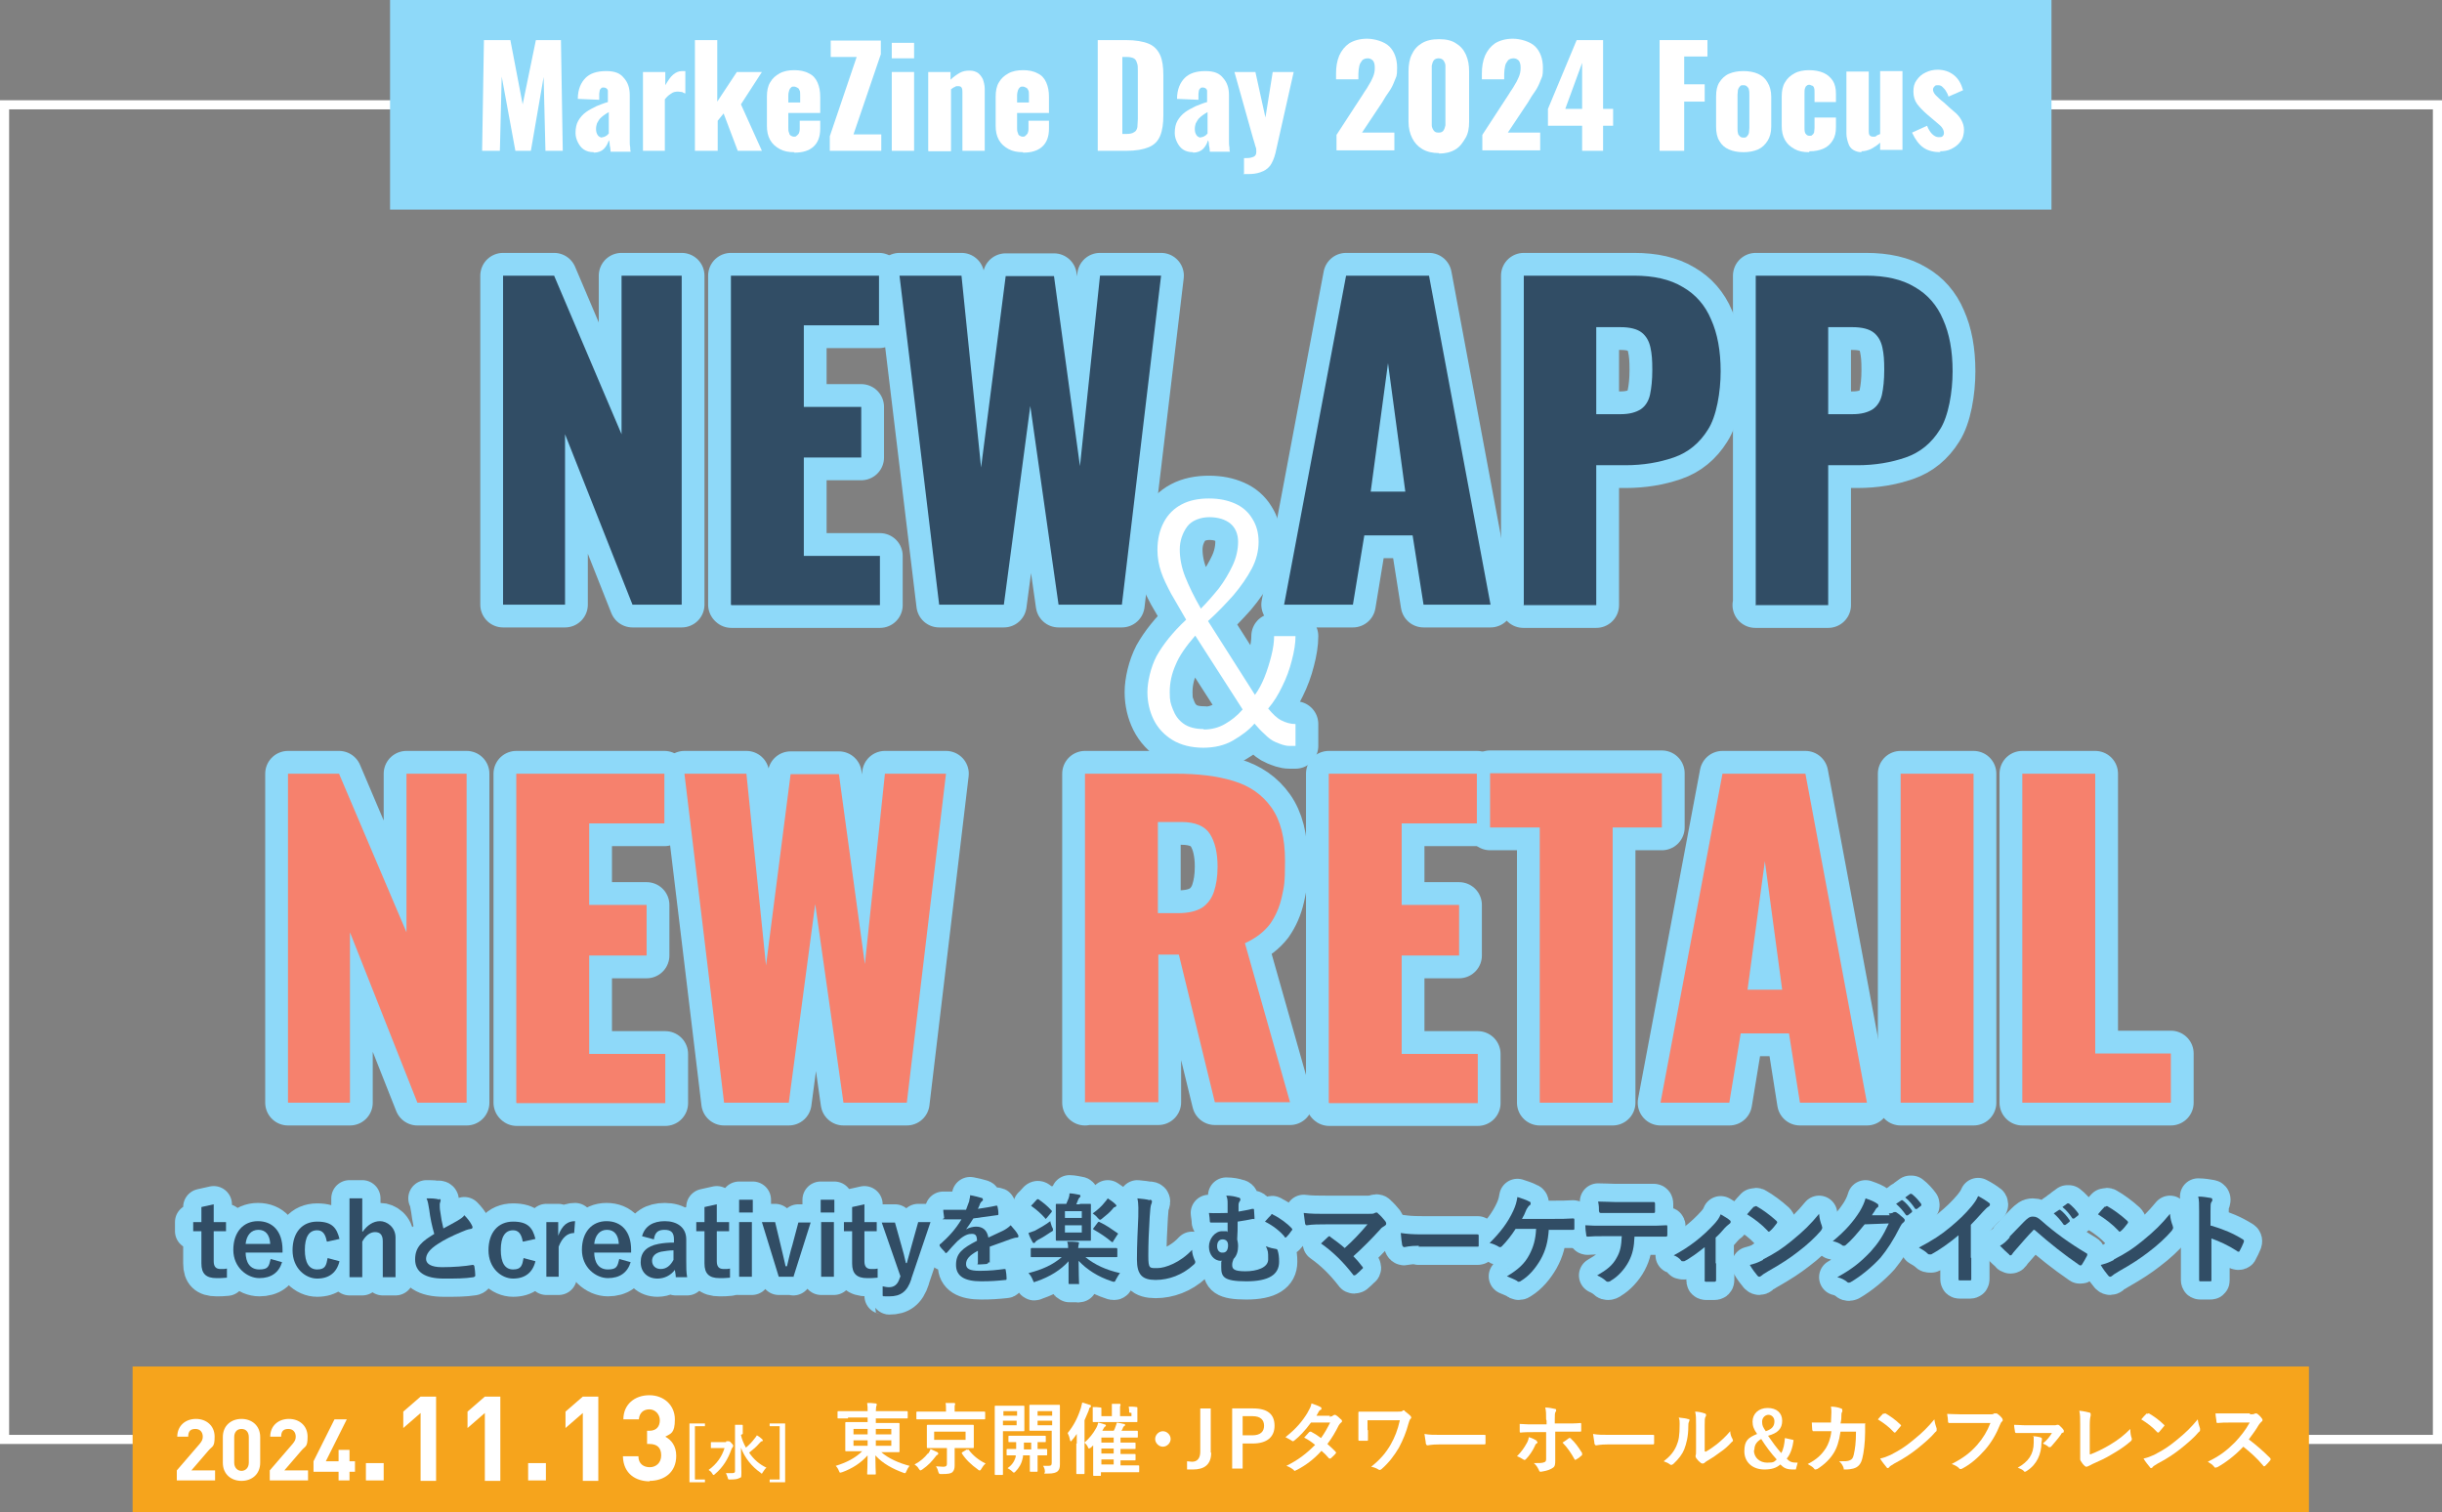 <?xml version="1.0" encoding="UTF-8"?>
<svg id="_レイヤー_1" data-name="レイヤー 1" xmlns="http://www.w3.org/2000/svg" width="535.9" height="331.9" version="1.1" viewBox="0 0 535.9 331.9">
  <rect x="0" y="0" width="535.9" height="331.9" fill="#808080" stroke="none"/>
  <defs>
    <style>
      .cls-1 {
        fill: #f6a41c;
      }

      .cls-1, .cls-2, .cls-3, .cls-4, .cls-5, .cls-6 {
        stroke-width: 0px;
      }

      .cls-2 {
        fill: #000;
      }

      .cls-7, .cls-8, .cls-9, .cls-10 {
        stroke: #8ed9f9;
        stroke-linecap: round;
        stroke-linejoin: round;
      }

      .cls-7, .cls-9, .cls-10 {
        stroke-width: 10px;
      }

      .cls-7, .cls-4 {
        fill: #f6816d;
      }

      .cls-3 {
        fill: #8ed9f9;
      }

      .cls-8 {
        stroke-width: 8px;
      }

      .cls-8, .cls-9, .cls-5 {
        fill: #314d65;
      }

      .cls-10, .cls-6 {
        fill: #fff;
      }

      .cls-11 {
        fill: none;
        stroke: #fff;
        stroke-miterlimit: 10;
        stroke-width: 2px;
      }
    </style>
  </defs>
  <g>
    <path class="cls-8" d="M46.9,268.2h2.7v2h-2.7v6.6c0,1.2.5,1.7,1.5,1.7s.9,0,1.4-.1v2c-.9.1-1.5.1-2.3.1-2.3,0-3.3-1-3.3-3.2v-7.1h-1.8v-2h1.8v-3.3l2.7-.6v3.9Z"/>
    <path class="cls-8" d="M53.9,274.8c0,2.3,1,3.8,3,3.8s2.1-.7,2.5-2.3l2.5.7c-.7,2.3-2.4,3.5-5,3.5s-5.7-2.3-5.7-6.2,2.2-6.3,5.4-6.3,5.4,2.2,5.4,6.3v.6h-8.1ZM59.3,273c-.1-2-1-3.1-2.6-3.1s-2.6,1.2-2.8,3.1h5.4Z"/>
    <path class="cls-8" d="M71.7,272.4c-.3-1.7-1-2.4-2.1-2.4-1.8,0-2.7,1.5-2.7,4.3s.9,4.3,2.7,4.3,2-.9,2.3-2.5l2.6.7c-.6,2.5-2.3,3.8-4.9,3.8s-5.4-2.3-5.4-6.2,2.1-6.3,5.4-6.3,4.3,1.4,4.9,3.8l-2.7.6Z"/>
    <path class="cls-8" d="M79.6,270.3c1-1.4,2.3-2.3,3.8-2.3s3.4,1.3,3.4,3.6v8.7h-2.8v-7.9c0-1.4-.6-2-1.7-2s-2.1.8-2.8,2.1v7.8h-2.8v-17.3h2.8v7.3Z"/>
    <path class="cls-8" d="M96.3,263.1c.3,0,.4.2.4.3,0,.3-.2.6-.2.9,0,.4,0,1,.1,1.5.2,1.5.4,2.6.7,3.8,1.1-.6,1.9-1,3.1-1.7.6-.4,1.2-.7,1.5-1.2.7.7,1.3,1.5,1.6,2.1,0,.1.2.3.2.5,0,.2-.1.4-.4.4-.7.1-1.4.4-2.1.7-1.9.8-3.6,1.6-5.1,2.6-1.9,1.2-2.6,2.3-2.6,3.3s1,1.8,3.5,1.8,5-.2,6.7-.5c.2,0,.3,0,.4.3.1.6.2,1.4.2,2,0,.2-.1.3-.4.4-2,.3-3.7.3-6.5.3-4.1,0-6.3-1.4-6.3-4.2s1.6-4,4.2-5.6c-.5-1.7-.9-3.6-1.1-5.3-.2-1.2-.3-1.9-.6-2.5,1,0,2.1,0,2.9.3Z"/>
    <path class="cls-8" d="M114.7,272.4c-.3-1.7-1-2.4-2.1-2.4-1.8,0-2.7,1.5-2.7,4.3s.9,4.3,2.7,4.3,2-.9,2.3-2.5l2.6.7c-.6,2.5-2.3,3.8-4.9,3.8s-5.4-2.3-5.4-6.2,2.1-6.3,5.4-6.3,4.3,1.4,4.9,3.8l-2.7.6Z"/>
    <path class="cls-8" d="M126,270.6c-1.4,0-2.6.9-3.4,3v6.6h-2.7v-12h2.6v3c.9-2.4,2.1-3.2,3.7-3.2l-.2,2.6Z"/>
    <path class="cls-8" d="M130.4,274.8c0,2.3,1,3.8,3,3.8s2.1-.7,2.5-2.3l2.5.7c-.7,2.3-2.4,3.5-5,3.5s-5.7-2.3-5.7-6.2,2.2-6.3,5.4-6.3,5.4,2.2,5.4,6.3v.6h-8.1ZM135.8,273c-.1-2-1-3.1-2.6-3.1s-2.6,1.2-2.8,3.1h5.4Z"/>
    <path class="cls-8" d="M140.9,271.3c.6-2.2,2.4-3.3,5-3.3s4.7,1.3,4.7,4v4.8c0,1.4,0,2.5.2,3.5h-2.5c0-.5-.1-.9-.2-1.6-.9,1.2-2.3,1.9-3.8,1.9-2.2,0-3.7-1.4-3.7-3.6s1.3-3.5,3.9-4c1-.2,2.2-.3,3.4-.3v-.7c0-1.5-.6-2.1-2.1-2.1s-2.1.7-2.3,2.1l-2.6-.7ZM147.9,274.4c-1.2,0-2,.2-2.8.3-1.3.3-2,1-2,2s.7,1.8,1.9,1.8,2.1-.7,2.8-2v-2.2Z"/>
    <path class="cls-8" d="M157.3,268.2h2.7v2h-2.7v6.6c0,1.2.5,1.7,1.5,1.7s.9,0,1.4-.1v2c-.9.1-1.5.1-2.3.1-2.3,0-3.3-1-3.3-3.2v-7.1h-1.8v-2h1.8v-3.3l2.7-.6v3.9Z"/>
    <path class="cls-8" d="M165.2,266.1h-3v-2.8h3v2.8ZM165,280.2h-2.8v-12h2.8v12Z"/>
    <path class="cls-8" d="M174.2,280.2h-3.3l-3.7-12h2.9l1.2,5c.4,1.6.7,3,1.1,4.7h.3c.4-1.6.7-3.1,1.2-4.7l1.3-4.9h2.7l-3.8,12Z"/>
    <path class="cls-8" d="M183.1,266.1h-3v-2.8h3v2.8ZM183,280.2h-2.8v-12h2.8v12Z"/>
    <path class="cls-8" d="M189.7,268.2h2.7v2h-2.7v6.6c0,1.2.5,1.7,1.5,1.7s.9,0,1.4-.1v2c-.9.1-1.5.1-2.3.1-2.3,0-3.3-1-3.3-3.2v-7.1h-1.8v-2h1.8v-3.3l2.7-.6v3.9Z"/>
    <path class="cls-8" d="M200,280.7c-.9,2.8-2.4,3.8-4.8,3.8s-.9,0-1.5-.1v-2.1c.5.1.9.2,1.4.2,1.1,0,1.9-.6,2.3-1.9l.2-.5-4.1-11.8h2.9l1.4,5c.4,1.4.7,2.5,1,3.9h.2c.4-1.4.7-2.6,1.1-4l1.4-5h2.7l-4.2,12.4Z"/>
    <path class="cls-8" d="M216.9,277c0,.2-.1.3-.4.4-.3,0-.9.1-1.6.1s-.3-.1-.3-.3c0-.8,0-1.9,0-2.7-1.9,1-2.6,1.9-2.6,2.9s.7,1.5,3,1.5,3.8-.2,5.4-.4c.2,0,.3,0,.3.2.1.5.2,1.3.2,1.8,0,.3,0,.4-.2.4-1.9.2-3.3.3-5.4.3-3.6,0-5.5-1.1-5.5-3.6s1.3-3.6,4.6-5.3c0-1.1-.3-1.6-1.3-1.5-1,0-2,.7-3,1.6-.9.9-1.5,1.6-2.2,2.4-.1.1-.2.2-.3.2s-.2,0-.2-.2c-.3-.3-1-1-1.2-1.4,0,0,0-.2,0-.2,0,0,0-.2.2-.2,1.7-1.5,3.3-3.2,4.6-5.4-1,0-2.2,0-3.5,0s-.3-.1-.3-.3c0-.3-.2-1.2-.2-1.8,1.7,0,3.4,0,5,0,.2-.6.4-1.1.7-1.9,0-.4.2-.7.2-1.3,1,.2,1.9.4,2.5.6.2,0,.3.2.3.4s0,.2-.2.3c-.1.1-.3.3-.4.5-.1.3-.2.6-.5,1.2,1.3-.2,2.7-.4,4-.7.2,0,.3,0,.3.2.1.4.2.9.2,1.6,0,.2,0,.3-.4.3-1.6.2-3.5.5-5.1.7-.5.8-1,1.6-1.6,2.4h0c.7-.4,1.6-.6,2.2-.6,1.4,0,2.4.7,2.7,2.4.9-.4,2.1-1,3.2-1.5.4-.2,1.1-.6,1.7-1.2.7.8,1.3,1.5,1.5,1.9.1.2.2.3.2.5s-.1.3-.3.3c-.5,0-.9.2-1.3.3-1.4.5-2.8,1-4.7,1.7v3.5Z"/>
    <path class="cls-8" d="M229.2,275.9c-2,0-2.7,0-2.8,0-.2,0-.2,0-.2-.2v-1.5c0-.2,0-.3.2-.3s.8,0,2.8,0h5.2c0-.4,0-.8-.2-1.4.8,0,1.6,0,2.3.1.2,0,.3.1.3.2s-.1.2-.1.4c0,.2-.1.4-.1.7h5.5c2,0,2.6,0,2.8,0,.2,0,.3,0,.3.3v1.5c0,.2,0,.2-.3.2s-.8,0-2.8,0h-3.9c2.1,1.7,4.5,2.8,7.6,3.5-.3.3-.6.9-.9,1.4-.2.4-.2.5-.4.5s-.3,0-.5-.1c-3.1-1-5.5-2.6-7.3-4.5,0,2.8.1,4.5.1,4.9s0,.2-.2.2h-1.9c-.2,0-.2,0-.2-.2,0-.4,0-2,0-4.8-1.7,1.9-4.1,3.4-7,4.4-.3,0-.4.2-.5.2-.2,0-.2-.2-.4-.6-.2-.5-.5-1-.9-1.4,3.1-.8,5.3-1.8,7.3-3.5h-3.7ZM231,269.4c0,.3.1.4.1.5,0,.2-.1.3-.5.5-.9.6-1.8,1.2-2.8,1.7-.3.2-.5.3-.6.5,0,.1-.2.2-.3.2s-.2,0-.3-.2c-.3-.5-.7-1.3-.9-2,.5-.2.9-.3,1.4-.5,1.1-.6,2.2-1.2,3.4-2.1,0,.3.3,1,.4,1.4ZM227.5,263.3q.2-.2.4-.1c1,.7,1.9,1.4,2.8,2.4.2.2.2.2,0,.5l-1,1.2c-.2.2-.3.3-.4,0-.8-.9-1.8-1.8-2.8-2.5,0,0-.2-.1-.2-.2,0,0,0-.1.2-.2l1-1.1ZM236.9,264.2c1.6,0,2.1,0,2.3,0,.2,0,.2,0,.2.2s0,.7,0,2.1v3.5c0,1.4,0,1.9,0,2.1,0,.2,0,.2-.2.2s-.6,0-2.3,0h-2.7c-1.6,0-2.1,0-2.2,0-.2,0-.3,0-.3-.2s0-.7,0-2.1v-3.5c0-1.4,0-2,0-2.1,0-.2,0-.2.3-.2s.6,0,2,0c.2-.4.3-.8.5-1.2.1-.3.2-.6.2-1.1.7,0,1.5.2,2.1.3.2,0,.3.1.3.3s0,.2-.2.3c-.1.1-.2.3-.3.5-.1.3-.3.7-.4,1h.8ZM233.7,265.8v1.5h3.7v-1.5h-3.7ZM237.4,268.9h-3.7v1.6h3.7v-1.6ZM242.4,263.9c.2-.2.5-.6.7-.9.6.4,1.2.8,1.6,1.2.2.2.3.3.3.4s-.1.2-.3.3c-.2,0-.4.2-.6.5-.5.6-1.3,1.3-2.2,2-.2.2-.4.3-.5.3s-.2-.1-.5-.4c-.3-.4-.8-.8-1.1-1,1-.7,2-1.6,2.6-2.4ZM240.9,268.3c.2-.2.2-.2.4-.1,1.5.7,2.6,1.5,3.9,2.4.2.1.2.2,0,.4l-.9,1.4c0,.2-.2.2-.2.2s-.1,0-.2-.1c-1.2-1-2.4-1.8-3.8-2.6-.1,0-.2-.1-.2-.2s0-.1.1-.2l.9-1.2Z"/>
    <path class="cls-8" d="M252.3,263.3c.4,0,.5.2.5.4s-.1.5-.2.7c-.1.3-.2,1-.3,2.7-.2,3.4-.3,5.6-.3,8.5s.3,2.7,2,2.7,5-1.2,7.6-4c0,.8.3,1.6.5,2.1.1.2.2.4.2.5,0,.2,0,.4-.4.7-2.4,2.2-5.4,3.3-8.3,3.3s-4.1-1.1-4.1-4.5.2-6.8.3-9.4c0-1.3.1-2.7-.2-4,1,.1,2.1.2,2.7.4Z"/>
    <path class="cls-8" d="M269.4,264.2c0-.6,0-1.2-.3-1.8,1.1,0,2,.2,2.6.4.3,0,.5.2.5.4s0,.3-.2.5c-.1.2-.2.4-.2.7,0,.4,0,.8,0,1.5,1-.2,1.9-.3,3-.6.4,0,.4,0,.4.3,0,.5.1,1,.1,1.6s0,.3-.3.3c-1,.2-2,.4-3.4.6,0,1.6,0,2.4-.1,3.9.1.4.2.9.2,1.5,0,1.1-.3,2.1-1,2.8-.2.5-.3.9-.3,1.3,0,.9.4,1.4,2.9,1.4s5-.8,5-2.6,0-1.7-.5-2.9c1,.4,1.6.5,2.2.6.2,0,.4.2.4.4.2.6.3,1.4.3,2.4,0,2.8-2.2,4.3-7.2,4.3s-5.5-1-5.5-3.1,0-1,.2-1.4c0,0-.2,0-.3,0-1.5,0-2.6-1.4-2.6-3.1s1.3-3.4,2.9-3.4.9,0,1.2.2c0-.7,0-1.4,0-2.1-1.4,0-2.6,0-3.6,0-.2,0-.3,0-.3-.3,0-.4-.1-1.1-.2-1.8,1.4.1,2.4,0,4.1,0v-1.9ZM267.1,273.5c0,.9.5,1.5,1.3,1.4.7,0,1.1-.6,1.1-1.6,0-.8-.4-1.3-1.2-1.3s-1.2.6-1.2,1.5ZM278.9,266.6c.2-.2.3-.2.5,0,1.5.7,3.2,2,4.1,3,0,0,.1.2.1.2s0,.2-.1.2c-.4.6-.8,1.1-1.2,1.5,0,0-.2.1-.2.1s-.2,0-.2-.2c-1-1.2-2.5-2.4-4.3-3.3.5-.6,1.1-1.2,1.4-1.5Z"/>
    <path class="cls-8" d="M299.9,266.4c1.3,0,1.5,0,1.8-.2.1,0,.2-.1.3-.1.1,0,.3,0,.4.2.6.5,1.1,1.1,1.6,1.7.1.2.2.3.2.5s0,.3-.3.5c-.5.3-.8.5-1,.8-1.9,2.1-3.9,4.1-5.9,5.9.7.7,1.3,1.4,1.9,2.2.1.1.2.2.2.3s0,.2-.2.3c-.4.4-.9.9-1.4,1.3-.1,0-.2.1-.3.1s-.2,0-.3-.2c-2.1-2.7-4.3-4.9-7-6.8.4-.4,1.2-1.1,1.6-1.5,0,0,.2-.1.2-.1s.2,0,.3.2c1.1.8,2.2,1.6,3.1,2.4,1.8-1.6,3.4-3.3,5-5.2h-9.2c-1.3,0-2.9,0-4.1.2-.3,0-.3-.1-.4-.4-.1-.8-.2-1.5-.3-2.3,1.5.2,3.3.2,4.8.2h9Z"/>
    <path class="cls-8" d="M311.4,273.4c-2.2,0-3,.3-3.2.3s-.4-.1-.5-.5c-.1-.5-.2-1.5-.3-2.6,1.4.2,2.5.3,4.7.3h7c1.7,0,3.3,0,5,0,.3,0,.4,0,.4.3,0,.7,0,1.4,0,2.1,0,.3,0,.3-.4.3-1.6,0-3.3,0-4.9,0h-7.9Z"/>
    <path class="cls-8" d="M339.9,269.7c-.2,2.9-.7,4.7-1.8,6.7-1.1,1.9-2.5,3.6-4.3,4.7-.1.1-.3.2-.5.2s-.2,0-.4-.2c-.7-.4-1.5-.7-2.2-1,2.5-1.5,3.9-2.8,4.9-4.7.9-1.7,1.4-3.4,1.5-5.7h-4.5c-.9,1.4-2,2.8-3,3.8-.1.1-.2.2-.4.2s-.2,0-.3-.1c-.5-.3-1.4-.7-2-.8,2.4-2.4,4-4.5,5.2-7.1.5-1.1.7-1.8.9-3,.9.3,1.9.6,2.6,1,.2,0,.3.2.3.4s0,.3-.2.4c-.3.2-.5.6-.7.9-.3.8-.7,1.6-1,2.1h7c1.4,0,2.8,0,4.2-.1.3,0,.3.1.3.4,0,.6,0,1.2,0,1.8,0,.2,0,.3-.3.3-.9,0-2.7,0-4,0h-1.3Z"/>
    <path class="cls-8" d="M358.7,271.3c-.1,2.4-.4,3.9-1.3,5.6-.9,1.7-2.4,3.3-3.8,4.1-.2.2-.5.3-.7.3s-.3,0-.5-.2c-.4-.4-1.2-.9-1.9-1.2,2.1-1.2,3.4-2.2,4.3-3.9.8-1.4,1-2.6,1.1-4.7h-4.2c-1.1,0-2.2,0-3.3.1-.2,0-.3-.1-.3-.4-.1-.6-.2-1.4-.2-2.1,1.2.1,2.4.1,3.7.1h9.8c1.7,0,3,0,4.3-.1.2,0,.2.1.2.4,0,.3,0,1.4,0,1.7,0,.3-.1.4-.3.4-1.1,0-2.6,0-4.2,0h-2.9ZM354.4,266.2c-1,0-1.9,0-3.1,0-.3,0-.3-.1-.4-.4,0-.5,0-1.3-.2-2.1,1.5,0,2.6.1,3.6.1h4.9c1.2,0,2.6,0,3.7,0,.2,0,.3.1.3.4,0,.5,0,1.1,0,1.6,0,.3,0,.4-.3.4-1.2,0-2.5,0-3.7,0h-4.9Z"/>
    <path class="cls-8" d="M376.6,277.3c0,1,0,2.4,0,3.6,0,.3-.1.4-.4.4-.6,0-1.2,0-1.8,0-.2,0-.4-.1-.3-.4,0-1.2,0-2.3,0-3.5v-3.7c-1.5,1.2-3.4,2.6-4.5,3.1,0,0-.2,0-.3,0-.2,0-.3,0-.4-.2-.4-.5-1-.9-1.6-1.1,3.4-1.8,6.4-4.1,9.1-7.1.5-.6.9-1.1,1.2-1.9.7.4,1.7,1,2,1.3.2.1.2.3.2.4s-.1.3-.3.4c-.3.2-.8.7-1,.9-.6.7-1.2,1.4-2,2.1v5.6Z"/>
    <path class="cls-8" d="M385,264.9c0-.1.2-.2.3-.2s.2,0,.3.1c1.1.6,2.9,1.9,4.2,3.1.1.1.2.2.2.3s0,.2-.1.3c-.3.4-1,1.3-1.4,1.6-.1.1-.2.2-.3.2s-.2,0-.3-.2c-1.3-1.4-2.9-2.6-4.5-3.6.5-.6,1.1-1.3,1.5-1.7ZM386.9,276.4c2.7-1.4,4.1-2.3,6.3-4.1,2.7-2.2,4.1-3.6,6-5.9.1,1.1.3,1.8.6,2.6,0,.2.1.3.1.4,0,.2-.1.4-.3.7-1.2,1.4-3,3.1-5,4.6-1.8,1.4-3.6,2.6-6.6,4.3-1,.6-1.3.8-1.5,1-.1.1-.3.2-.4.2s-.2,0-.4-.2c-.5-.6-1.2-1.5-1.7-2.4,1.1-.3,1.8-.5,2.9-1.1Z"/>
    <path class="cls-8" d="M414.5,266.3c.6,0,.9-.1,1.1-.3,0,0,.2,0,.3,0s.2,0,.3.1c.5.3,1,.8,1.5,1.2.2.2.3.3.3.5s-.1.3-.3.5c-.3.2-.5.5-.7.9-1.5,3-2.9,5.1-4.3,6.8-1.9,2.1-4.5,4.2-6.6,5.4-.1,0-.2.1-.3.1-.2,0-.3,0-.5-.2-.5-.4-1.2-.8-2.1-1,3.4-1.9,5.1-3.3,7.3-5.6,1.7-1.9,2.7-3.4,4-6.2l-5.3.2c-1.8,2.2-2.9,3.5-4.1,4.5-.2.2-.3.2-.5.2s-.2,0-.3-.1c-.5-.4-1.4-.8-2.1-.9,2.8-2.3,4.5-4.3,5.9-6.5.7-1.2,1-1.9,1.3-2.9,1.2.4,2.1.8,2.6,1.2.2.1.2.2.2.4s0,.3-.2.4c-.2.1-.4.4-.5.6-.2.4-.5.7-.7,1.1h3.9ZM417.2,263.4c.1,0,.2,0,.3,0,.7.5,1.5,1.4,2.1,2.3,0,.1,0,.2,0,.3l-.9.7c-.2.1-.3,0-.4,0-.7-1-1.4-1.8-2.2-2.5l1.2-.8ZM419.2,262c.1,0,.2,0,.3,0,.8.6,1.6,1.5,2.1,2.2,0,.1.1.3,0,.4l-.9.7c-.2.1-.3,0-.4,0-.6-.9-1.3-1.8-2.2-2.5l1.1-.8Z"/>
    <path class="cls-8" d="M432.6,276.1c0,1.5,0,2.8,0,4.5,0,.3,0,.4-.3.4-.7,0-1.5,0-2.2,0-.2,0-.3,0-.3-.3,0-1.6,0-3,0-4.5v-5.1c-1.9,1.6-4.3,3.3-6,4.2-.1,0-.2,0-.3,0-.2,0-.3,0-.5-.2-.5-.5-1.2-.9-1.9-1.3,3-1.6,4.9-2.8,6.9-4.5,1.7-1.4,3.3-2.9,4.7-4.6.7-.9,1-1.3,1.4-2.2,1,.5,1.9,1.1,2.4,1.5.1,0,.2.2.2.3,0,.2-.1.4-.3.5-.4.2-.7.6-1.3,1.2-.9,1-1.7,1.9-2.6,2.8v7.2Z"/>
    <path class="cls-8" d="M440.9,271.5c1.1-1.1,2.1-2.2,3.2-3.3.9-.9,1.3-1.2,2-1.2s1.1.2,1.9.9c2.8,2.5,6.1,4.9,9.8,7.1.3.1.3.3.2.6-.4.8-.8,1.4-1.1,1.9-.1.2-.2.2-.3.2s-.2,0-.2,0c-3.5-2.4-6.5-4.8-9.7-7.6-.1-.1-.2-.2-.3-.2s-.2,0-.3.2c-1.1,1.1-2.1,2.3-3.6,4-.6.7-.8.9-.9,1.1-.1.2-.2.3-.4.3s-.2,0-.3-.2c-.6-.5-1.2-1.1-2-1.9.9-.5,1.4-1,2.2-1.9ZM451.8,265.5c.1,0,.2,0,.3,0,.7.5,1.5,1.4,2.1,2.3,0,.1,0,.2,0,.3l-.9.7c-.2.1-.3,0-.4,0-.7-1-1.4-1.8-2.2-2.5l1.2-.8ZM453.7,264.1c.1,0,.2,0,.3,0,.8.6,1.6,1.5,2.1,2.2,0,.1.1.3,0,.4l-.9.7c-.2.1-.3,0-.4,0-.6-.9-1.3-1.8-2.2-2.5l1.1-.8Z"/>
    <path class="cls-8" d="M462,264.9c0-.1.2-.2.3-.2s.2,0,.3.1c1.1.6,2.9,1.9,4.2,3.1.1.1.2.2.2.3s0,.2-.1.3c-.3.4-1,1.3-1.4,1.6-.1.1-.2.2-.3.2s-.2,0-.3-.2c-1.3-1.4-2.9-2.6-4.5-3.6.5-.6,1.1-1.3,1.5-1.7ZM463.9,276.4c2.7-1.4,4.1-2.3,6.3-4.1,2.7-2.2,4.1-3.6,6-5.9.1,1.1.3,1.8.6,2.6,0,.2.1.3.1.4,0,.2-.1.4-.3.7-1.2,1.4-3,3.1-5,4.6-1.8,1.4-3.6,2.6-6.6,4.3-1,.6-1.3.8-1.5,1-.1.1-.3.2-.4.2s-.2,0-.4-.2c-.5-.6-1.2-1.5-1.7-2.4,1.1-.3,1.8-.5,2.9-1.1Z"/>
    <path class="cls-8" d="M485.3,269c2.7.8,4.8,1.7,6.9,3,.2.1.3.3.2.6-.3.7-.6,1.4-.9,1.9,0,.2-.2.2-.3.2s-.2,0-.2-.1c-2-1.3-4-2.2-5.7-2.8v4.8c0,1.4,0,2.7,0,4.3,0,.3,0,.3-.4.3-.6,0-1.3,0-1.9,0-.3,0-.4,0-.4-.3,0-1.6,0-2.9,0-4.3v-10.8c0-1.6,0-2.4-.2-3.2,1,0,2.1.2,2.7.3.3,0,.4.2.4.4s0,.3-.2.5c-.2.3-.2.8-.2,2.1v3.1Z"/>
  </g>
  <g>
    <path class="cls-5" d="M46.9,268.2h2.7v2h-2.7v6.6c0,1.2.5,1.7,1.5,1.7s.9,0,1.4-.1v2c-.9.1-1.5.1-2.3.1-2.3,0-3.3-1-3.3-3.2v-7.1h-1.8v-2h1.8v-3.3l2.7-.6v3.9Z"/>
    <path class="cls-5" d="M53.9,274.8c0,2.3,1,3.8,3,3.8s2.1-.7,2.5-2.3l2.5.7c-.7,2.3-2.4,3.5-5,3.5s-5.7-2.3-5.7-6.2,2.2-6.3,5.4-6.3,5.4,2.2,5.4,6.3v.6h-8.1ZM59.3,273c-.1-2-1-3.1-2.6-3.1s-2.6,1.2-2.8,3.1h5.4Z"/>
    <path class="cls-5" d="M71.7,272.4c-.3-1.7-1-2.4-2.1-2.4-1.8,0-2.7,1.5-2.7,4.3s.9,4.3,2.7,4.3,2-.9,2.3-2.5l2.6.7c-.6,2.5-2.3,3.8-4.9,3.8s-5.4-2.3-5.4-6.2,2.1-6.3,5.4-6.3,4.3,1.4,4.9,3.8l-2.7.6Z"/>
    <path class="cls-5" d="M79.6,270.3c1-1.4,2.3-2.3,3.8-2.3s3.4,1.3,3.4,3.6v8.7h-2.8v-7.9c0-1.4-.6-2-1.7-2s-2.1.8-2.8,2.1v7.8h-2.8v-17.3h2.8v7.3Z"/>
    <path class="cls-5" d="M96.3,263.1c.3,0,.4.2.4.3,0,.3-.2.6-.2.9,0,.4,0,1,.1,1.5.2,1.5.4,2.6.7,3.8,1.1-.6,1.9-1,3.1-1.7.6-.4,1.2-.7,1.5-1.2.7.7,1.3,1.5,1.6,2.1,0,.1.2.3.2.5,0,.2-.1.4-.4.4-.7.1-1.4.4-2.1.7-1.9.8-3.6,1.6-5.1,2.6-1.9,1.2-2.6,2.3-2.6,3.3s1,1.8,3.5,1.8,5-.2,6.7-.5c.2,0,.3,0,.4.3.1.6.2,1.4.2,2,0,.2-.1.3-.4.4-2,.3-3.7.3-6.5.3-4.1,0-6.3-1.4-6.3-4.2s1.6-4,4.2-5.6c-.5-1.7-.9-3.6-1.1-5.3-.2-1.2-.3-1.9-.6-2.5,1,0,2.1,0,2.9.3Z"/>
    <path class="cls-5" d="M114.7,272.4c-.3-1.7-1-2.4-2.1-2.4-1.8,0-2.7,1.5-2.7,4.3s.9,4.3,2.7,4.3,2-.9,2.3-2.5l2.6.7c-.6,2.5-2.3,3.8-4.9,3.8s-5.4-2.3-5.4-6.2,2.1-6.3,5.4-6.3,4.3,1.4,4.9,3.8l-2.7.6Z"/>
    <path class="cls-5" d="M126,270.6c-1.4,0-2.6.9-3.4,3v6.6h-2.7v-12h2.6v3c.9-2.4,2.1-3.2,3.7-3.2l-.2,2.6Z"/>
    <path class="cls-5" d="M130.4,274.8c0,2.3,1,3.8,3,3.8s2.1-.7,2.5-2.3l2.5.7c-.7,2.3-2.4,3.5-5,3.5s-5.7-2.3-5.7-6.2,2.2-6.3,5.4-6.3,5.4,2.2,5.4,6.3v.6h-8.1ZM135.8,273c-.1-2-1-3.1-2.6-3.1s-2.6,1.2-2.8,3.1h5.4Z"/>
    <path class="cls-5" d="M140.9,271.3c.6-2.2,2.4-3.3,5-3.3s4.7,1.3,4.7,4v4.8c0,1.4,0,2.5.2,3.5h-2.5c0-.5-.1-.9-.2-1.6-.9,1.2-2.3,1.9-3.8,1.9-2.2,0-3.7-1.4-3.7-3.6s1.3-3.5,3.9-4c1-.2,2.2-.3,3.4-.3v-.7c0-1.5-.6-2.1-2.1-2.1s-2.1.7-2.3,2.1l-2.6-.7ZM147.9,274.4c-1.2,0-2,.2-2.8.3-1.3.3-2,1-2,2s.7,1.8,1.9,1.8,2.1-.7,2.8-2v-2.2Z"/>
    <path class="cls-5" d="M157.3,268.2h2.7v2h-2.7v6.6c0,1.2.5,1.7,1.5,1.7s.9,0,1.4-.1v2c-.9.1-1.5.1-2.3.1-2.3,0-3.3-1-3.3-3.2v-7.1h-1.8v-2h1.8v-3.3l2.7-.6v3.9Z"/>
    <path class="cls-5" d="M165.2,266.1h-3v-2.8h3v2.8ZM165,280.2h-2.8v-12h2.8v12Z"/>
    <path class="cls-5" d="M174.2,280.2h-3.3l-3.7-12h2.9l1.2,5c.4,1.6.7,3,1.1,4.7h.3c.4-1.6.7-3.1,1.2-4.7l1.3-4.9h2.7l-3.8,12Z"/>
    <path class="cls-5" d="M183.1,266.1h-3v-2.8h3v2.8ZM183,280.2h-2.8v-12h2.8v12Z"/>
    <path class="cls-5" d="M189.7,268.2h2.7v2h-2.7v6.6c0,1.2.5,1.7,1.5,1.7s.9,0,1.4-.1v2c-.9.1-1.5.1-2.3.1-2.3,0-3.3-1-3.3-3.2v-7.1h-1.8v-2h1.8v-3.3l2.7-.6v3.9Z"/>
    <path class="cls-5" d="M200,280.7c-.9,2.8-2.4,3.8-4.8,3.8s-.9,0-1.5-.1v-2.1c.5.1.9.2,1.4.2,1.1,0,1.9-.6,2.3-1.9l.2-.5-4.1-11.8h2.9l1.4,5c.4,1.4.7,2.5,1,3.9h.2c.4-1.4.7-2.6,1.1-4l1.4-5h2.7l-4.2,12.4Z"/>
    <path class="cls-5" d="M216.9,277c0,.2-.1.3-.4.4-.3,0-.9.1-1.6.1s-.3-.1-.3-.3c0-.8,0-1.9,0-2.7-1.9,1-2.6,1.9-2.6,2.9s.7,1.5,3,1.5,3.8-.2,5.4-.4c.2,0,.3,0,.3.2.1.5.2,1.3.2,1.8,0,.3,0,.4-.2.4-1.9.2-3.3.3-5.4.3-3.6,0-5.5-1.1-5.5-3.6s1.3-3.6,4.6-5.3c0-1.1-.3-1.6-1.3-1.5-1,0-2,.7-3,1.6-.9.9-1.5,1.6-2.2,2.4-.1.1-.2.2-.3.2s-.2,0-.2-.2c-.3-.3-1-1-1.2-1.4,0,0,0-.2,0-.2,0,0,0-.2.2-.2,1.7-1.5,3.3-3.2,4.6-5.4-1,0-2.2,0-3.5,0s-.3-.1-.3-.3c0-.3-.2-1.2-.2-1.8,1.7,0,3.4,0,5,0,.2-.6.4-1.1.7-1.9,0-.4.2-.7.2-1.3,1,.2,1.9.4,2.5.6.2,0,.3.2.3.4s0,.2-.2.3c-.1.1-.3.3-.4.5-.1.3-.2.6-.5,1.2,1.3-.2,2.7-.4,4-.7.2,0,.3,0,.3.2.1.4.2.9.2,1.6,0,.2,0,.3-.4.3-1.6.2-3.5.5-5.1.7-.5.8-1,1.6-1.6,2.4h0c.7-.4,1.6-.6,2.2-.6,1.4,0,2.4.7,2.7,2.4.9-.4,2.1-1,3.2-1.5.4-.2,1.1-.6,1.7-1.2.7.8,1.3,1.5,1.5,1.9.1.2.2.3.2.5s-.1.3-.3.3c-.5,0-.9.2-1.3.3-1.4.5-2.8,1-4.7,1.7v3.5Z"/>
    <path class="cls-5" d="M229.2,275.9c-2,0-2.7,0-2.8,0-.2,0-.2,0-.2-.2v-1.5c0-.2,0-.3.2-.3s.8,0,2.8,0h5.2c0-.4,0-.8-.2-1.4.8,0,1.6,0,2.3.1.2,0,.3.1.3.2s-.1.2-.1.4c0,.2-.1.4-.1.7h5.5c2,0,2.6,0,2.8,0,.2,0,.3,0,.3.3v1.5c0,.2,0,.2-.3.2s-.8,0-2.8,0h-3.9c2.1,1.7,4.5,2.8,7.6,3.5-.3.3-.6.9-.9,1.4-.2.4-.2.5-.4.5s-.3,0-.5-.1c-3.1-1-5.5-2.6-7.3-4.5,0,2.8.1,4.5.1,4.9s0,.2-.2.2h-1.9c-.2,0-.2,0-.2-.2,0-.4,0-2,0-4.8-1.7,1.9-4.1,3.4-7,4.4-.3,0-.4.2-.5.2-.2,0-.2-.2-.4-.6-.2-.5-.5-1-.9-1.4,3.1-.8,5.3-1.8,7.3-3.5h-3.7ZM231,269.4c0,.3.1.4.1.5,0,.2-.1.3-.5.5-.9.6-1.8,1.2-2.8,1.7-.3.2-.5.3-.6.5,0,.1-.2.2-.3.2s-.2,0-.3-.2c-.3-.5-.7-1.3-.9-2,.5-.2.9-.3,1.4-.5,1.1-.6,2.2-1.2,3.4-2.1,0,.3.3,1,.4,1.4ZM227.5,263.3q.2-.2.4-.1c1,.7,1.9,1.4,2.8,2.4.2.2.2.2,0,.5l-1,1.2c-.2.2-.3.3-.4,0-.8-.9-1.8-1.8-2.8-2.5,0,0-.2-.1-.2-.2,0,0,0-.1.2-.2l1-1.1ZM236.9,264.2c1.6,0,2.1,0,2.3,0,.2,0,.2,0,.2.2s0,.7,0,2.1v3.5c0,1.4,0,1.9,0,2.1,0,.2,0,.2-.2.2s-.6,0-2.3,0h-2.7c-1.6,0-2.1,0-2.2,0-.2,0-.3,0-.3-.2s0-.7,0-2.1v-3.5c0-1.4,0-2,0-2.1,0-.2,0-.2.3-.2s.6,0,2,0c.2-.4.3-.8.5-1.2.1-.3.2-.6.2-1.1.7,0,1.5.2,2.1.3.2,0,.3.1.3.3s0,.2-.2.3c-.1.1-.2.3-.3.5-.1.3-.3.7-.4,1h.8ZM233.7,265.8v1.5h3.7v-1.5h-3.7ZM237.4,268.9h-3.7v1.6h3.7v-1.6ZM242.4,263.9c.2-.2.5-.6.7-.9.6.4,1.2.8,1.6,1.2.2.2.3.3.3.4s-.1.2-.3.3c-.2,0-.4.2-.6.5-.5.6-1.3,1.3-2.2,2-.2.2-.4.3-.5.3s-.2-.1-.5-.4c-.3-.4-.8-.8-1.1-1,1-.7,2-1.6,2.6-2.4ZM240.9,268.3c.2-.2.2-.2.4-.1,1.5.7,2.6,1.5,3.9,2.4.2.1.2.2,0,.4l-.9,1.4c0,.2-.2.2-.2.2s-.1,0-.2-.1c-1.2-1-2.4-1.8-3.8-2.6-.1,0-.2-.1-.2-.2s0-.1.1-.2l.9-1.2Z"/>
    <path class="cls-5" d="M252.3,263.3c.4,0,.5.2.5.4s-.1.5-.2.7c-.1.3-.2,1-.3,2.7-.2,3.4-.3,5.6-.3,8.5s.3,2.7,2,2.7,5-1.2,7.6-4c0,.8.3,1.6.5,2.1.1.2.2.4.2.5,0,.2,0,.4-.4.7-2.4,2.2-5.4,3.3-8.3,3.3s-4.1-1.1-4.1-4.5.2-6.8.3-9.4c0-1.3.1-2.7-.2-4,1,.1,2.1.2,2.7.4Z"/>
    <path class="cls-5" d="M269.4,264.2c0-.6,0-1.2-.3-1.8,1.1,0,2,.2,2.6.4.3,0,.5.2.5.4s0,.3-.2.5c-.1.2-.2.4-.2.7,0,.4,0,.8,0,1.5,1-.2,1.9-.3,3-.6.4,0,.4,0,.4.3,0,.5.1,1,.1,1.6s0,.3-.3.3c-1,.2-2,.4-3.4.6,0,1.6,0,2.4-.1,3.9.1.4.2.9.2,1.5,0,1.1-.3,2.1-1,2.8-.2.5-.3.9-.3,1.3,0,.9.4,1.4,2.9,1.4s5-.8,5-2.6,0-1.7-.5-2.9c1,.4,1.6.5,2.2.6.2,0,.4.2.4.4.2.6.3,1.4.3,2.4,0,2.8-2.2,4.3-7.2,4.3s-5.5-1-5.5-3.1,0-1,.2-1.4c0,0-.2,0-.3,0-1.5,0-2.6-1.4-2.6-3.1s1.3-3.4,2.9-3.4.9,0,1.2.2c0-.7,0-1.4,0-2.1-1.4,0-2.6,0-3.6,0-.2,0-.3,0-.3-.3,0-.4-.1-1.1-.2-1.8,1.4.1,2.4,0,4.1,0v-1.9ZM267.1,273.5c0,.9.5,1.5,1.3,1.4.7,0,1.1-.6,1.1-1.6,0-.8-.4-1.3-1.2-1.3s-1.2.6-1.2,1.5ZM278.9,266.6c.2-.2.3-.2.5,0,1.5.7,3.2,2,4.1,3,0,0,.1.2.1.2s0,.2-.1.2c-.4.6-.8,1.1-1.2,1.5,0,0-.2.1-.2.1s-.2,0-.2-.2c-1-1.2-2.5-2.4-4.3-3.3.5-.6,1.1-1.2,1.4-1.5Z"/>
    <path class="cls-5" d="M299.9,266.4c1.3,0,1.5,0,1.8-.2.1,0,.2-.1.3-.1.1,0,.3,0,.4.2.6.5,1.1,1.1,1.6,1.7.1.2.2.3.2.5s0,.3-.3.5c-.5.3-.8.5-1,.8-1.9,2.1-3.9,4.1-5.9,5.9.7.7,1.3,1.4,1.9,2.2.1.1.2.2.2.3s0,.2-.2.3c-.4.4-.9.9-1.4,1.3-.1,0-.2.1-.3.1s-.2,0-.3-.2c-2.1-2.7-4.3-4.9-7-6.8.4-.4,1.2-1.1,1.6-1.5,0,0,.2-.1.2-.1s.2,0,.3.2c1.1.8,2.2,1.6,3.1,2.4,1.8-1.6,3.4-3.3,5-5.2h-9.2c-1.3,0-2.9,0-4.1.2-.3,0-.3-.1-.4-.4-.1-.8-.2-1.5-.3-2.3,1.5.2,3.3.2,4.8.2h9Z"/>
    <path class="cls-5" d="M311.4,273.4c-2.2,0-3,.3-3.2.3s-.4-.1-.5-.5c-.1-.5-.2-1.5-.3-2.6,1.4.2,2.5.3,4.7.3h7c1.7,0,3.3,0,5,0,.3,0,.4,0,.4.3,0,.7,0,1.4,0,2.1,0,.3,0,.3-.4.3-1.6,0-3.3,0-4.9,0h-7.9Z"/>
    <path class="cls-5" d="M339.9,269.7c-.2,2.9-.7,4.7-1.8,6.7-1.1,1.9-2.5,3.6-4.3,4.7-.1.1-.3.2-.5.2s-.2,0-.4-.2c-.7-.4-1.5-.7-2.2-1,2.5-1.5,3.9-2.8,4.9-4.7.9-1.7,1.4-3.4,1.5-5.7h-4.5c-.9,1.4-2,2.8-3,3.8-.1.1-.2.2-.4.2s-.2,0-.3-.1c-.5-.3-1.4-.7-2-.8,2.4-2.4,4-4.5,5.2-7.1.5-1.1.7-1.8.9-3,.9.3,1.9.6,2.6,1,.2,0,.3.2.3.4s0,.3-.2.4c-.3.2-.5.6-.7.9-.3.8-.7,1.6-1,2.1h7c1.4,0,2.8,0,4.2-.1.3,0,.3.1.3.4,0,.6,0,1.2,0,1.8,0,.2,0,.3-.3.3-.9,0-2.7,0-4,0h-1.3Z"/>
    <path class="cls-5" d="M358.7,271.3c-.1,2.4-.4,3.9-1.3,5.6-.9,1.7-2.4,3.3-3.8,4.1-.2.2-.5.3-.7.3s-.3,0-.5-.2c-.4-.4-1.2-.9-1.9-1.2,2.1-1.2,3.4-2.2,4.3-3.9.8-1.4,1-2.6,1.1-4.7h-4.2c-1.1,0-2.2,0-3.3.1-.2,0-.3-.1-.3-.4-.1-.6-.2-1.4-.2-2.1,1.2.1,2.4.1,3.7.1h9.8c1.7,0,3,0,4.3-.1.2,0,.2.1.2.4,0,.3,0,1.4,0,1.7,0,.3-.1.4-.3.4-1.1,0-2.6,0-4.2,0h-2.9ZM354.4,266.2c-1,0-1.9,0-3.1,0-.3,0-.3-.1-.4-.4,0-.5,0-1.3-.2-2.1,1.5,0,2.6.1,3.6.1h4.9c1.2,0,2.6,0,3.7,0,.2,0,.3.1.3.4,0,.5,0,1.1,0,1.6,0,.3,0,.4-.3.4-1.2,0-2.5,0-3.7,0h-4.9Z"/>
    <path class="cls-5" d="M376.6,277.3c0,1,0,2.4,0,3.6,0,.3-.1.4-.4.4-.6,0-1.2,0-1.8,0-.2,0-.4-.1-.3-.4,0-1.2,0-2.3,0-3.5v-3.7c-1.5,1.2-3.4,2.6-4.5,3.1,0,0-.2,0-.3,0-.2,0-.3,0-.4-.2-.4-.5-1-.9-1.6-1.1,3.4-1.8,6.4-4.1,9.1-7.1.5-.6.9-1.1,1.2-1.9.7.4,1.7,1,2,1.3.2.1.2.3.2.4s-.1.3-.3.4c-.3.2-.8.7-1,.9-.6.7-1.2,1.4-2,2.1v5.6Z"/>
    <path class="cls-5" d="M385,264.9c0-.1.2-.2.3-.2s.2,0,.3.1c1.1.6,2.9,1.9,4.2,3.1.1.1.2.2.2.3s0,.2-.1.3c-.3.4-1,1.3-1.4,1.6-.1.1-.2.2-.3.2s-.2,0-.3-.2c-1.3-1.4-2.9-2.6-4.5-3.6.5-.6,1.1-1.3,1.5-1.7ZM386.9,276.4c2.7-1.4,4.1-2.3,6.3-4.1,2.7-2.2,4.1-3.6,6-5.9.1,1.1.3,1.8.6,2.6,0,.2.1.3.1.4,0,.2-.1.4-.3.7-1.2,1.4-3,3.1-5,4.6-1.8,1.4-3.6,2.6-6.6,4.3-1,.6-1.3.8-1.5,1-.1.1-.3.2-.4.2s-.2,0-.4-.2c-.5-.6-1.2-1.5-1.7-2.4,1.1-.3,1.8-.5,2.9-1.1Z"/>
    <path class="cls-5" d="M414.5,266.3c.6,0,.9-.1,1.1-.3,0,0,.2,0,.3,0s.2,0,.3.1c.5.3,1,.8,1.5,1.2.2.2.3.3.3.5s-.1.3-.3.5c-.3.2-.5.5-.7.9-1.5,3-2.9,5.1-4.3,6.8-1.9,2.1-4.5,4.2-6.6,5.4-.1,0-.2.1-.3.1-.2,0-.3,0-.5-.2-.5-.4-1.2-.8-2.1-1,3.4-1.9,5.1-3.3,7.3-5.6,1.7-1.9,2.7-3.4,4-6.2l-5.3.2c-1.8,2.2-2.9,3.5-4.1,4.5-.2.2-.3.2-.5.2s-.2,0-.3-.1c-.5-.4-1.4-.8-2.1-.9,2.8-2.3,4.5-4.3,5.9-6.5.7-1.2,1-1.9,1.3-2.9,1.2.4,2.1.8,2.6,1.2.2.1.2.2.2.4s0,.3-.2.4c-.2.1-.4.4-.5.6-.2.4-.5.7-.7,1.1h3.9ZM417.2,263.4c.1,0,.2,0,.3,0,.7.5,1.5,1.4,2.1,2.3,0,.1,0,.2,0,.3l-.9.7c-.2.1-.3,0-.4,0-.7-1-1.4-1.8-2.2-2.5l1.2-.8ZM419.2,262c.1,0,.2,0,.3,0,.8.6,1.6,1.5,2.1,2.2,0,.1.1.3,0,.4l-.9.7c-.2.1-.3,0-.4,0-.6-.9-1.3-1.8-2.2-2.5l1.1-.8Z"/>
    <path class="cls-5" d="M432.6,276.1c0,1.5,0,2.8,0,4.5,0,.3,0,.4-.3.4-.7,0-1.5,0-2.2,0-.2,0-.3,0-.3-.3,0-1.6,0-3,0-4.5v-5.1c-1.9,1.6-4.3,3.3-6,4.2-.1,0-.2,0-.3,0-.2,0-.3,0-.5-.2-.5-.5-1.2-.9-1.9-1.3,3-1.6,4.9-2.8,6.9-4.5,1.7-1.4,3.3-2.9,4.7-4.6.7-.9,1-1.3,1.4-2.2,1,.5,1.9,1.1,2.4,1.5.1,0,.2.2.2.3,0,.2-.1.4-.3.5-.4.2-.7.6-1.3,1.2-.9,1-1.7,1.9-2.6,2.8v7.2Z"/>
    <path class="cls-5" d="M440.9,271.5c1.1-1.1,2.1-2.2,3.2-3.3.9-.9,1.3-1.2,2-1.2s1.1.2,1.9.9c2.8,2.5,6.1,4.9,9.8,7.1.3.1.3.3.2.6-.4.8-.8,1.4-1.1,1.9-.1.2-.2.2-.3.2s-.2,0-.2,0c-3.5-2.4-6.5-4.8-9.7-7.6-.1-.1-.2-.2-.3-.2s-.2,0-.3.2c-1.1,1.1-2.1,2.3-3.6,4-.6.7-.8.9-.9,1.1-.1.2-.2.3-.4.3s-.2,0-.3-.2c-.6-.5-1.2-1.1-2-1.9.9-.5,1.4-1,2.2-1.9ZM451.8,265.5c.1,0,.2,0,.3,0,.7.5,1.5,1.4,2.1,2.3,0,.1,0,.2,0,.3l-.9.7c-.2.1-.3,0-.4,0-.7-1-1.4-1.8-2.2-2.5l1.2-.8ZM453.7,264.1c.1,0,.2,0,.3,0,.8.6,1.6,1.5,2.1,2.2,0,.1.1.3,0,.4l-.9.7c-.2.1-.3,0-.4,0-.6-.9-1.3-1.8-2.2-2.5l1.1-.8Z"/>
    <path class="cls-5" d="M462,264.9c0-.1.2-.2.3-.2s.2,0,.3.1c1.1.6,2.9,1.9,4.2,3.1.1.1.2.2.2.3s0,.2-.1.3c-.3.4-1,1.3-1.4,1.6-.1.1-.2.2-.3.2s-.2,0-.3-.2c-1.3-1.4-2.9-2.6-4.5-3.6.5-.6,1.1-1.3,1.5-1.7ZM463.9,276.4c2.7-1.4,4.1-2.3,6.3-4.1,2.7-2.2,4.1-3.6,6-5.9.1,1.1.3,1.8.6,2.6,0,.2.1.3.1.4,0,.2-.1.4-.3.7-1.2,1.4-3,3.1-5,4.6-1.8,1.4-3.6,2.6-6.6,4.3-1,.6-1.3.8-1.5,1-.1.1-.3.2-.4.2s-.2,0-.4-.2c-.5-.6-1.2-1.5-1.7-2.4,1.1-.3,1.8-.5,2.9-1.1Z"/>
    <path class="cls-5" d="M485.3,269c2.7.8,4.8,1.7,6.9,3,.2.1.3.3.2.6-.3.7-.6,1.4-.9,1.9,0,.2-.2.2-.3.2s-.2,0-.2-.1c-2-1.3-4-2.2-5.7-2.8v4.8c0,1.4,0,2.7,0,4.3,0,.3,0,.3-.4.3-.6,0-1.3,0-1.9,0-.3,0-.4,0-.4-.3,0-1.6,0-2.9,0-4.3v-10.8c0-1.6,0-2.4-.2-3.2,1,0,2.1.2,2.7.3.3,0,.4.2.4.4s0,.3-.2.5c-.2.3-.2.8-.2,2.1v3.1Z"/>
  </g>
  <rect class="cls-11" x="1" y="23" width="533.9" height="292.9"/>
  <rect class="cls-3" x="85.6" width="364.6" height="46"/>
  <g>
    <path class="cls-6" d="M105.8,33.1l.4-24.3h5.8l2.7,14.1,2.9-14.1h5.5l.4,24.3h-3.8l-.4-16.2-2.8,16.2h-3.4l-3-16.3-.4,16.3h-3.9Z"/>
    <path class="cls-6" d="M130.3,33.4c-.9,0-1.6-.2-2.2-.6-.6-.4-1-1-1.3-1.6-.3-.6-.5-1.3-.5-2,0-1.1.2-2,.6-2.7.4-.7,1-1.4,1.7-1.9.7-.5,1.5-.9,2.3-1.3.8-.3,1.7-.7,2.5-.9v-1.7c0-.3,0-.6,0-.8,0-.2-.2-.4-.3-.5-.1-.1-.4-.2-.6-.2s-.5,0-.6.2c-.1.1-.3.3-.3.5,0,.2-.1.4-.1.7v1.3c-.1,0-4.7-.2-4.7-.2,0-2.1.7-3.6,1.7-4.6,1-1,2.5-1.5,4.5-1.5s3.1.5,3.9,1.5c.9,1,1.3,2.2,1.3,3.8v8.1c0,.7,0,1.3,0,1.9,0,.5,0,1,.1,1.4,0,.4,0,.7.1,1h-4.4c0-.5-.1-1-.2-1.5,0-.5-.1-.9-.2-1-.2.7-.6,1.4-1.1,1.9s-1.3.8-2.2.8ZM132.1,30.1c.2,0,.4,0,.6-.1s.3-.2.5-.3c.1-.1.3-.3.4-.4v-4.7c-.4.2-.8.5-1.1.7-.3.2-.6.5-.9.8-.2.3-.4.6-.6,1-.1.4-.2.7-.2,1.2s.1,1,.4,1.4c.2.3.6.5,1,.5Z"/>
    <path class="cls-6" d="M141.1,33.1V15.8h4.9v2.9c.6-1,1.1-1.8,1.7-2.3.6-.5,1.2-.8,2-.8s.3,0,.4,0,.2,0,.3,0v4.9c-.2,0-.5-.2-.7-.3-.3,0-.6-.1-.9-.1-.6,0-1.1.1-1.6.5-.5.3-.9.7-1.3,1.2v11.3h-4.9Z"/>
    <path class="cls-6" d="M152.5,33.1V8.8h4.9v13.5l4.3-6.5h5.5l-4.6,7.1,4.6,10.2h-5.3l-3.1-8.2-1.3,1.6v6.6h-4.9Z"/>
    <path class="cls-6" d="M174.3,33.4c-1.3,0-2.3-.2-3.2-.7s-1.6-1.1-2.1-2c-.5-.9-.7-1.9-.7-3.1v-6.4c0-1.2.2-2.3.7-3.1.5-.9,1.2-1.5,2.1-2,.9-.5,2-.7,3.2-.7s2.3.2,3.2.7c.9.4,1.5,1.1,1.9,2,.4.9.6,1.9.6,3.2v3.5h-7v3.3c0,.4,0,.8.2,1.1,0,.3.2.5.4.6.2.1.4.2.6.2s.5,0,.6-.2c.2-.1.3-.3.5-.5.1-.2.2-.6.2-1v-1.8h4.5v1.7c0,1.8-.5,3.1-1.5,4-1,.9-2.4,1.3-4.2,1.3ZM173.1,22.5h2.5v-1.7c0-.5,0-.8-.2-1.1-.1-.3-.3-.4-.5-.5-.2-.1-.4-.2-.7-.2s-.4,0-.6.2-.3.3-.4.6c-.1.3-.2.7-.2,1.2v1.5Z"/>
    <path class="cls-6" d="M182.1,33.1v-3.2l5.9-17.4h-5.7v-3.6h11v3l-6,17.6h6.1v3.6h-11.3Z"/>
    <path class="cls-6" d="M195.7,12.8v-3.4h4.9v3.4h-4.9ZM195.7,33.1V15.8h4.9v17.3h-4.9Z"/>
    <path class="cls-6" d="M203.7,33.1V15.8h4.9v1.7c.6-.6,1.3-1.1,2-1.5.7-.4,1.4-.5,2.2-.5s1.3.2,1.8.5c.5.4.8.8,1.1,1.4.2.6.4,1.3.4,2.1v13.6h-4.9v-12.9c0-.4,0-.7-.2-1-.1-.2-.4-.3-.8-.3s-.4,0-.7.2c-.3.1-.5.3-.8.5v13.6h-4.9Z"/>
    <path class="cls-6" d="M224.5,33.4c-1.3,0-2.3-.2-3.2-.7s-1.6-1.1-2.1-2c-.5-.9-.7-1.9-.7-3.1v-6.4c0-1.2.2-2.3.7-3.1.5-.9,1.2-1.5,2.1-2,.9-.5,2-.7,3.2-.7s2.3.2,3.2.7c.9.4,1.5,1.1,1.9,2,.4.9.6,1.9.6,3.2v3.5h-7v3.3c0,.4,0,.8.2,1.1,0,.3.2.5.4.6.2.1.4.2.6.2s.5,0,.6-.2c.2-.1.3-.3.5-.5.1-.2.2-.6.2-1v-1.8h4.5v1.7c0,1.8-.5,3.1-1.5,4-1,.9-2.4,1.3-4.2,1.3ZM223.3,22.5h2.5v-1.7c0-.5,0-.8-.2-1.1-.1-.3-.3-.4-.5-.5-.2-.1-.4-.2-.7-.2s-.4,0-.6.2-.3.3-.4.6c-.1.3-.2.7-.2,1.2v1.5Z"/>
    <path class="cls-6" d="M240.9,33.1V8.8h6.2c2.1,0,3.8.3,5,.8,1.2.5,2,1.4,2.5,2.5.5,1.1.7,2.6.7,4.4v8.8c0,1.8-.2,3.3-.7,4.5-.5,1.2-1.3,2-2.5,2.5s-2.8.8-4.9.8h-6.2ZM246.3,29.4h.8c.8,0,1.4-.1,1.8-.4.4-.2.6-.6.7-1.1,0-.5.1-1.1.1-1.8v-10.6c0-.7,0-1.3-.2-1.7-.1-.4-.3-.8-.7-1-.4-.2-.9-.3-1.7-.3h-.8v16.8Z"/>
    <path class="cls-6" d="M261.8,33.4c-.9,0-1.6-.2-2.2-.6-.6-.4-1-1-1.3-1.6-.3-.6-.5-1.3-.5-2,0-1.1.2-2,.6-2.7.4-.7,1-1.4,1.7-1.9.7-.5,1.5-.9,2.3-1.3.8-.3,1.7-.7,2.5-.9v-1.7c0-.3,0-.6,0-.8,0-.2-.2-.4-.3-.5-.1-.1-.4-.2-.6-.2s-.5,0-.6.2c-.1.1-.3.3-.3.5,0,.2-.1.4-.1.7v1.3c-.1,0-4.7-.2-4.7-.2,0-2.1.7-3.6,1.7-4.6,1-1,2.5-1.5,4.5-1.5s3.1.5,3.9,1.5c.9,1,1.3,2.2,1.3,3.8v8.1c0,.7,0,1.3,0,1.9,0,.5,0,1,.1,1.4,0,.4,0,.7.1,1h-4.4c0-.5-.1-1-.2-1.5,0-.5-.1-.9-.2-1-.2.7-.6,1.4-1.1,1.9s-1.3.8-2.2.8ZM263.5,30.1c.2,0,.4,0,.6-.1s.3-.2.5-.3c.1-.1.3-.3.4-.4v-4.7c-.4.2-.8.5-1.1.7-.3.2-.6.5-.9.8-.2.3-.4.6-.6,1-.1.4-.2.7-.2,1.2s.1,1,.4,1.4c.2.3.6.5,1,.5Z"/>
    <path class="cls-6" d="M273,38.1v-3.4c.6,0,1.1,0,1.5-.1s.7-.2.9-.4c.2-.2.3-.5.3-.9s0-.8-.2-1.2c-.1-.5-.3-1-.5-1.7l-4.1-14.6h4.6l2.2,10,1.6-10h4.6l-4,17.8c-.3,1.2-.7,2.1-1.2,2.8-.6.7-1.2,1.1-2.1,1.4-.8.3-1.7.4-2.7.4h-1.1Z"/>
    <path class="cls-6" d="M293.3,33.1v-3.5l5.8-8.9c.4-.7.9-1.3,1.2-1.9.4-.6.7-1.2,1-1.9s.4-1.3.4-2-.1-1.2-.4-1.6c-.3-.3-.7-.5-1.1-.5s-1,.1-1.3.5-.5.7-.6,1.2c-.1.5-.2,1.1-.2,1.7v1.2h-4.9v-1.3c0-1.4.2-2.7.7-3.9.5-1.1,1.2-2,2.2-2.7,1-.6,2.3-1,3.9-1s3.8.6,4.9,1.7c1.1,1.1,1.7,2.7,1.7,4.7s-.2,1.9-.5,2.7c-.3.8-.7,1.7-1.2,2.4s-1.1,1.6-1.6,2.5l-4.4,6.6h7.1v3.9h-12.7Z"/>
    <path class="cls-6" d="M315.8,33.6c-1.5,0-2.7-.3-3.7-.9-1-.6-1.7-1.4-2.2-2.4s-.8-2.2-.8-3.6v-11c0-1.4.2-2.7.7-3.7.5-1.1,1.2-1.9,2.2-2.5,1-.6,2.2-.9,3.8-.9s2.8.3,3.7.9c1,.6,1.7,1.4,2.2,2.5.5,1.1.7,2.3.7,3.7v11c0,1.4-.2,2.6-.8,3.6s-1.2,1.9-2.2,2.5c-1,.6-2.2.9-3.6.9ZM315.8,29.1c.5,0,.8-.2,1-.5.2-.3.3-.7.4-1.1,0-.4,0-.8,0-1.1v-10.8c0-.3,0-.7,0-1.2,0-.4-.2-.8-.4-1.1s-.6-.5-1.1-.5-.9.2-1.1.5-.3.7-.4,1.1c0,.4,0,.8,0,1.2v10.8c0,.3,0,.7,0,1.1,0,.4.2.8.4,1.1.2.3.5.5,1,.5Z"/>
    <path class="cls-6" d="M325.3,33.1v-3.5l5.8-8.9c.4-.7.9-1.3,1.2-1.9.4-.6.7-1.2,1-1.9s.4-1.3.4-2-.1-1.2-.4-1.6c-.3-.3-.7-.5-1.1-.5s-1,.1-1.3.5-.5.7-.6,1.2c-.1.5-.2,1.1-.2,1.7v1.2h-4.9v-1.3c0-1.4.2-2.7.7-3.9.5-1.1,1.2-2,2.2-2.7,1-.6,2.3-1,3.9-1s3.8.6,4.9,1.7c1.1,1.1,1.7,2.7,1.7,4.7s-.2,1.9-.5,2.7c-.3.8-.7,1.7-1.2,2.4s-1.1,1.6-1.6,2.5l-4.4,6.6h7.1v3.9h-12.7Z"/>
    <path class="cls-6" d="M347.2,33.1v-5.5h-7.5v-3.7l6.3-15.1h5.8v15.1h2.2v3.7h-2.2v5.5h-4.7ZM343.5,23.9h3.7v-10.1l-3.7,10.1Z"/>
    <path class="cls-6" d="M364.2,33.1V8.8h10.5v3.6h-5.1v6.1h4.5v3.8h-4.5v10.8h-5.4Z"/>
    <path class="cls-6" d="M382.6,33.4c-1.2,0-2.3-.2-3.2-.6s-1.6-1-2.1-1.9c-.5-.8-.7-1.9-.7-3.1v-6.6c0-1.3.2-2.3.7-3.1.5-.8,1.2-1.5,2.1-1.9.9-.4,2-.6,3.2-.6s2.3.2,3.2.6c.9.4,1.6,1,2.1,1.9.5.8.8,1.9.8,3.1v6.6c0,1.3-.3,2.3-.8,3.1-.5.8-1.2,1.5-2.1,1.9s-2,.6-3.2.6ZM382.6,30.2c.3,0,.6,0,.8-.3.2-.2.3-.4.4-.7,0-.3.1-.7.1-1.1v-7.3c0-.4,0-.8-.1-1.1,0-.3-.2-.5-.4-.7-.2-.2-.4-.3-.8-.3s-.6,0-.8.3c-.2.2-.3.4-.4.7,0,.3-.1.7-.1,1.1v7.3c0,.4,0,.8.1,1.1,0,.3.2.5.4.7.2.2.4.3.8.3Z"/>
    <path class="cls-6" d="M397,33.4c-1.3,0-2.3-.2-3.2-.7-.9-.5-1.6-1.1-2.1-2-.5-.9-.7-1.9-.7-3.1v-6.4c0-1.2.2-2.3.7-3.1.5-.9,1.2-1.5,2.1-2,.9-.5,2-.7,3.2-.7s2.3.2,3.2.6,1.5,1,2,1.7c.5.8.7,1.7.7,2.9v1.8h-4.7v-2c0-.5,0-.8-.1-1.1s-.2-.4-.4-.5c-.2,0-.4-.2-.6-.2s-.4,0-.6.2c-.2.1-.3.3-.4.6s-.1.7-.1,1.2v7.2c0,.8,0,1.3.3,1.6.2.3.5.4.8.4s.5,0,.6-.2c.2-.1.3-.3.4-.5,0-.2.1-.6.1-1v-2.3h4.7v2.1c0,1.2-.2,2.1-.7,2.9-.5.8-1.1,1.4-2,1.8s-1.9.6-3.1.6Z"/>
    <path class="cls-6" d="M408.5,33.4c-.7,0-1.3-.2-1.8-.5s-.9-.8-1.1-1.5c-.2-.6-.4-1.3-.4-2.1v-13.6h4.9v13c0,.4,0,.7.2,1,.2.2.4.3.8.3s.5,0,.7-.2.5-.2.8-.4v-13.8h4.9v17.3h-4.9v-1.6c-.6.6-1.3,1-2,1.4-.7.3-1.4.5-2.1.5Z"/>
    <path class="cls-6" d="M425.9,33.4c-1.5,0-2.8-.3-3.8-1-1-.7-1.8-1.8-2.5-3.3l3.3-1.5c.3.8.7,1.4,1.1,1.8.4.4.9.7,1.4.7s.7,0,.9-.2c.2-.2.3-.4.3-.7,0-.5-.2-.9-.5-1.3s-1-.9-1.9-1.7l-1.3-1.1c-.9-.8-1.6-1.5-2.2-2.3-.5-.7-.8-1.6-.8-2.7s.2-1.8.7-2.5,1.1-1.3,2-1.7c.8-.4,1.7-.6,2.6-.6,1.4,0,2.6.4,3.6,1.2,1,.8,1.6,1.9,2,3.3l-3.2,1.4c-.1-.4-.3-.8-.5-1.1-.2-.4-.5-.7-.8-1-.3-.3-.6-.4-1-.4s-.6,0-.8.3c-.2.2-.3.4-.3.7s.2.8.6,1.2c.4.4,1,1,1.8,1.6l1.2,1.1c.5.4,1,.9,1.5,1.3.5.5.9,1,1.2,1.6.3.6.5,1.2.5,2s-.2,1.9-.8,2.6c-.5.7-1.2,1.2-2,1.6-.8.4-1.7.5-2.6.5Z"/>
  </g>
  <g>
    <path class="cls-10" d="M264.1,164.1c-2.7,0-5-.6-6.8-1.7-1.8-1.1-3.2-2.6-4.1-4.4-.9-1.8-1.4-3.9-1.4-6.1s.7-5.4,2-7.9c1.4-2.5,3.5-5.2,6.5-8-1.2-2.1-2.3-4-3.3-5.7-.9-1.7-1.7-3.3-2.2-4.8-.5-1.5-.8-3.1-.8-4.8,0-2.4.5-4.4,1.4-6.1.9-1.7,2.2-3,3.9-3.9,1.7-.9,3.7-1.3,6-1.3s4.1.4,5.7,1.1c1.6.7,2.9,1.8,3.8,3.3.9,1.4,1.4,3.1,1.4,5.1s-.5,4-1.5,5.9c-1,1.9-2.4,3.9-4,5.8-1.7,1.9-3.5,3.8-5.6,5.7l10.3,16.2c.8-1.1,1.5-2.4,2.1-3.9s1.1-3.1,1.5-4.7c.4-1.6.6-3,.6-4.3h4.7c0,1.6-.3,3.4-.8,5.3-.5,2-1.2,3.9-2.1,5.7-.9,1.9-1.9,3.5-3.1,4.9,1,1.2,1.9,2.1,2.9,2.6s2,.8,3.1.8v4.8c-.2,0-.4,0-.7,0-.2,0-.4,0-.6,0-1.1,0-2-.4-3-.8s-1.8-1.1-2.5-1.8c-.8-.7-1.5-1.5-2.2-2.3-1.2,1.4-2.8,2.6-4.7,3.7s-4.1,1.6-6.6,1.6ZM264.1,160.1c1.8,0,3.3-.4,4.7-1.2,1.4-.8,2.7-1.8,3.9-3.2l-10.4-16.2c-2,2.3-3.5,4.4-4.3,6.4-.9,2-1.3,4-1.3,6s.2,2.5.7,3.8,1.2,2.3,2.3,3.1c1.1.8,2.6,1.2,4.5,1.2ZM263.5,133.6c1.4-1.4,2.7-2.9,4-4.5,1.2-1.6,2.2-3.3,3-5,.8-1.7,1.2-3.5,1.2-5.2s-.6-3.1-1.7-4c-1.1-.9-2.7-1.4-4.6-1.4s-3.9.7-4.9,2.1c-1,1.4-1.6,3.1-1.6,5s.4,4,1.2,6c.8,2,1.9,4.3,3.4,6.9Z"/>
    <g>
      <path class="cls-7" d="M63.2,242v-72.2h11.2l14.8,34.8v-34.8h13.2v72.2h-10.8l-14.8-37.4v37.4h-13.6Z"/>
      <path class="cls-7" d="M113.3,242v-72.2h32.5v10.9h-16.5v17.9h12.6v11.1h-12.6v21.6h16.7v10.8h-32.6Z"/>
      <path class="cls-7" d="M158.9,242l-8.7-72.2h13.6l4.3,42.1,5.4-42h10.6l5.7,41.7,4.4-41.8h13.4l-8.6,72.2h-13.9l-6.2-43.6-5.8,43.6h-14.1Z"/>
      <path class="cls-7" d="M238.1,242v-72.2h19.9c4.9,0,9.1.5,12.7,1.6,3.6,1.1,6.3,3,8.3,5.8,2,2.8,3,6.7,3,11.7s-.2,5.6-.7,7.9c-.5,2.3-1.4,4.3-2.6,6-1.3,1.7-3.1,3.1-5.5,4.2l9.9,34.9h-16.5l-7.9-32.4h-4.5v32.4h-16ZM254,200.4h4.5c2.3,0,4-.4,5.3-1.2,1.2-.8,2.1-2,2.6-3.5.5-1.5.8-3.3.8-5.5,0-3.1-.6-5.5-1.7-7.2-1.1-1.7-3.2-2.6-6.2-2.6h-5.2v20Z"/>
      <path class="cls-7" d="M291.6,242v-72.2h32.5v10.9h-16.5v17.9h12.6v11.1h-12.6v21.6h16.7v10.8h-32.6Z"/>
      <path class="cls-7" d="M337.9,242v-60.4h-10.9v-11.9h37.7v11.9h-10.8v60.4h-16Z"/>
      <path class="cls-7" d="M364.4,242l13.6-72.2h18.2l13.5,72.2h-14.7l-2.4-15.2h-10.6l-2.5,15.2h-15.1ZM383.4,217.2h7.7l-3.8-28.2-3.8,28.2Z"/>
      <path class="cls-7" d="M417.1,242v-72.2h16v72.2h-16Z"/>
      <path class="cls-7" d="M443.8,242v-72.2h16v61.4h16.6v10.8h-32.5Z"/>
    </g>
    <g>
      <path class="cls-9" d="M110.4,132.7V60.5h11.2l14.8,34.8v-34.8h13.2v72.2h-10.8l-14.8-37.4v37.4h-13.6Z"/>
      <path class="cls-9" d="M160.4,132.7V60.5h32.5v10.9h-16.5v17.9h12.6v11.1h-12.6v21.6h16.7v10.8h-32.6Z"/>
      <path class="cls-9" d="M206.1,132.7l-8.7-72.2h13.6l4.3,42.1,5.4-42h10.6l5.7,41.7,4.4-41.8h13.4l-8.6,72.2h-13.9l-6.2-43.6-5.8,43.6h-14.1Z"/>
      <path class="cls-9" d="M281.8,132.7l13.6-72.2h18.2l13.5,72.2h-14.7l-2.4-15.2h-10.6l-2.5,15.2h-15.1ZM300.7,107.9h7.7l-3.8-28.2-3.8,28.2Z"/>
      <path class="cls-9" d="M334.4,132.7V60.5h24.2c4.3,0,7.9.8,10.7,2.5,2.8,1.6,4.9,4,6.2,7.1,1.4,3.1,2.1,6.9,2.1,11.4s-.9,9.9-2.8,12.8c-1.8,2.9-4.3,5-7.5,6.1-3.2,1.1-6.7,1.7-10.6,1.7h-6.4v30.7h-16ZM350.3,90.9h5.3c2,0,3.4-.4,4.5-1.1,1-.7,1.7-1.8,2-3.2.3-1.4.5-3.2.5-5.4s-.1-3.5-.4-4.9c-.3-1.4-.9-2.5-1.9-3.3-1-.8-2.6-1.2-4.7-1.2h-5.3v19.2Z"/>
      <path class="cls-9" d="M385.3,132.7V60.5h24.2c4.3,0,7.9.8,10.7,2.5,2.8,1.6,4.9,4,6.2,7.1,1.4,3.1,2.1,6.9,2.1,11.4s-.9,9.9-2.8,12.8c-1.8,2.9-4.3,5-7.5,6.1-3.2,1.1-6.7,1.7-10.6,1.7h-6.4v30.7h-16ZM401.2,90.9h5.3c2,0,3.4-.4,4.5-1.1,1-.7,1.7-1.8,2-3.2.3-1.4.5-3.2.5-5.4s-.1-3.5-.4-4.9c-.3-1.4-.9-2.5-1.9-3.3-1-.8-2.6-1.2-4.7-1.2h-5.3v19.2Z"/>
    </g>
  </g>
  <g>
    <path class="cls-6" d="M264.1,164.1c-2.7,0-5-.6-6.8-1.7-1.8-1.1-3.2-2.6-4.1-4.4-.9-1.8-1.4-3.9-1.4-6.1s.7-5.4,2-7.9c1.4-2.5,3.5-5.2,6.5-8-1.2-2.1-2.3-4-3.3-5.7-.9-1.7-1.7-3.3-2.2-4.8-.5-1.5-.8-3.1-.8-4.8,0-2.4.5-4.4,1.4-6.1.9-1.7,2.2-3,3.9-3.9,1.7-.9,3.7-1.3,6-1.3s4.1.4,5.7,1.1c1.6.7,2.9,1.8,3.8,3.3.9,1.4,1.4,3.1,1.4,5.1s-.5,4-1.5,5.9c-1,1.9-2.4,3.9-4,5.8-1.7,1.9-3.5,3.8-5.6,5.7l10.3,16.2c.8-1.1,1.5-2.4,2.1-3.9s1.1-3.1,1.5-4.7c.4-1.6.6-3,.6-4.3h4.7c0,1.6-.3,3.4-.8,5.3-.5,2-1.2,3.9-2.1,5.7-.9,1.9-1.9,3.5-3.1,4.9,1,1.2,1.9,2.1,2.9,2.6s2,.8,3.1.8v4.8c-.2,0-.4,0-.7,0-.2,0-.4,0-.6,0-1.1,0-2-.4-3-.8s-1.8-1.1-2.5-1.8c-.8-.7-1.5-1.5-2.2-2.3-1.2,1.4-2.8,2.6-4.7,3.7s-4.1,1.6-6.6,1.6ZM264.1,160.1c1.8,0,3.3-.4,4.7-1.2,1.4-.8,2.7-1.8,3.9-3.2l-10.4-16.2c-2,2.3-3.5,4.4-4.3,6.4-.9,2-1.3,4-1.3,6s.2,2.5.7,3.8,1.2,2.3,2.3,3.1c1.1.8,2.6,1.2,4.5,1.2ZM263.5,133.6c1.4-1.4,2.7-2.9,4-4.5,1.2-1.6,2.2-3.3,3-5,.8-1.7,1.2-3.5,1.2-5.2s-.6-3.1-1.7-4c-1.1-.9-2.7-1.4-4.6-1.4s-3.9.7-4.9,2.1c-1,1.4-1.6,3.1-1.6,5s.4,4,1.2,6c.8,2,1.9,4.3,3.4,6.9Z"/>
    <g>
      <path class="cls-4" d="M63.2,242v-72.2h11.2l14.8,34.8v-34.8h13.2v72.2h-10.8l-14.8-37.4v37.4h-13.6Z"/>
      <path class="cls-4" d="M113.3,242v-72.2h32.5v10.9h-16.5v17.9h12.6v11.1h-12.6v21.6h16.7v10.8h-32.6Z"/>
      <path class="cls-4" d="M158.9,242l-8.7-72.2h13.6l4.3,42.1,5.4-42h10.6l5.7,41.7,4.4-41.8h13.4l-8.6,72.2h-13.9l-6.2-43.6-5.8,43.6h-14.1Z"/>
      <path class="cls-4" d="M238.1,242v-72.2h19.9c4.9,0,9.1.5,12.7,1.6,3.6,1.1,6.3,3,8.3,5.8,2,2.8,3,6.7,3,11.7s-.2,5.6-.7,7.9c-.5,2.3-1.4,4.3-2.6,6-1.3,1.7-3.1,3.1-5.5,4.2l9.9,34.9h-16.5l-7.9-32.4h-4.5v32.4h-16ZM254,200.4h4.5c2.3,0,4-.4,5.3-1.2,1.2-.8,2.1-2,2.6-3.5.5-1.5.8-3.3.8-5.5,0-3.1-.6-5.5-1.7-7.2-1.1-1.7-3.2-2.6-6.2-2.6h-5.2v20Z"/>
      <path class="cls-4" d="M291.6,242v-72.2h32.5v10.9h-16.5v17.9h12.6v11.1h-12.6v21.6h16.7v10.8h-32.6Z"/>
      <path class="cls-4" d="M337.9,242v-60.4h-10.9v-11.9h37.7v11.9h-10.8v60.4h-16Z"/>
      <path class="cls-4" d="M364.4,242l13.6-72.2h18.2l13.5,72.2h-14.7l-2.4-15.2h-10.6l-2.5,15.2h-15.1ZM383.4,217.2h7.7l-3.8-28.2-3.8,28.2Z"/>
      <path class="cls-4" d="M417.1,242v-72.2h16v72.2h-16Z"/>
      <path class="cls-4" d="M443.8,242v-72.2h16v61.4h16.6v10.8h-32.5Z"/>
    </g>
    <g>
      <path class="cls-5" d="M110.4,132.7V60.5h11.2l14.8,34.8v-34.8h13.2v72.2h-10.8l-14.8-37.4v37.4h-13.6Z"/>
      <path class="cls-5" d="M160.4,132.7V60.5h32.5v10.9h-16.5v17.9h12.6v11.1h-12.6v21.6h16.7v10.8h-32.6Z"/>
      <path class="cls-5" d="M206.1,132.7l-8.7-72.2h13.6l4.3,42.1,5.4-42h10.6l5.7,41.7,4.4-41.8h13.4l-8.6,72.2h-13.9l-6.2-43.6-5.8,43.6h-14.1Z"/>
      <path class="cls-5" d="M281.8,132.7l13.6-72.2h18.2l13.5,72.2h-14.7l-2.4-15.2h-10.6l-2.5,15.2h-15.1ZM300.7,107.9h7.7l-3.8-28.2-3.8,28.2Z"/>
      <path class="cls-5" d="M334.4,132.7V60.5h24.2c4.3,0,7.9.8,10.7,2.5,2.8,1.6,4.9,4,6.2,7.1,1.4,3.1,2.1,6.9,2.1,11.4s-.9,9.9-2.8,12.8c-1.8,2.9-4.3,5-7.5,6.1-3.2,1.1-6.7,1.7-10.6,1.7h-6.4v30.7h-16ZM350.3,90.9h5.3c2,0,3.4-.4,4.5-1.1,1-.7,1.7-1.8,2-3.2.3-1.4.5-3.2.5-5.4s-.1-3.5-.4-4.9c-.3-1.4-.9-2.5-1.9-3.3-1-.8-2.6-1.2-4.7-1.2h-5.3v19.2Z"/>
      <path class="cls-5" d="M385.3,132.7V60.5h24.2c4.3,0,7.9.8,10.7,2.5,2.8,1.6,4.9,4,6.2,7.1,1.4,3.1,2.1,6.9,2.1,11.4s-.9,9.9-2.8,12.8c-1.8,2.9-4.3,5-7.5,6.1-3.2,1.1-6.7,1.7-10.6,1.7h-6.4v30.7h-16ZM401.2,90.9h5.3c2,0,3.4-.4,4.5-1.1,1-.7,1.7-1.8,2-3.2.3-1.4.5-3.2.5-5.4s-.1-3.5-.4-4.9c-.3-1.4-.9-2.5-1.9-3.3-1-.8-2.6-1.2-4.7-1.2h-5.3v19.2Z"/>
    </g>
  </g>
  <g>
    <path class="cls-2" d="M169.2,313.6c.2,0,.3,0,.4,0,0,0,.1,0,.2,0,.1,0,.3,0,.6.5.4.4.5.5.5.7s0,.2-.1.3c-.1.1-.2.2-.3.5-.7,2.2-2,4.3-4,6-.2.1-.3.2-.3.2s-.2,0-.3-.3c-.3-.4-.5-.7-.8-.9,2-1.5,3.2-3.2,3.9-5.4h-1.7c-1.1,0-1.5,0-1.6,0-.1,0-.2,0-.2-.2v-1.2c0-.2,0-.2.2-.2s.5,0,1.6,0h2ZM172.7,312.2c.2,1.1.6,2.1,1.2,3.1.8-.7,1.4-1.3,2.1-2.2.2-.3.4-.5.5-.8.5.3.9.6,1.3.9.2.1.2.2.2.3s0,.2-.2.3c-.2,0-.4.3-.8.7-.6.6-1.3,1.3-2.3,2.1,1.1,1.6,2.6,2.9,4.2,3.7-.3.3-.6.6-.8,1.1-.1.2-.2.3-.3.3s-.2,0-.4-.2c-2.1-1.4-3.9-3.7-4.8-6.1,0,2.2.1,4.7.1,6.1s-.1,1.1-.6,1.4c-.4.3-1,.3-2.2.3-.5,0-.5,0-.6-.5-.1-.5-.3-.9-.5-1.2.5,0,1,0,1.5,0,.5,0,.8-.1.8-.5v-9.7c0-.8,0-1.2-.1-1.7.5,0,1.2,0,1.6,0,.1,0,.3,0,.3.2,0,.2,0,.3-.1.4,0,.2,0,.5,0,1.1v.7Z"/>
    <rect class="cls-1" x="29.1" y="299.9" width="477.6" height="32"/>
    <g>
      <path class="cls-6" d="M186.1,311.3c-1.5,0-2,0-2.1,0-.2,0-.2,0-.2-.2v-1.2c0-.2,0-.2.2-.2s.6,0,2.1,0h4.3c0-.7,0-1.2-.1-1.8.6,0,1.2,0,1.8.1.2,0,.3.1.3.2,0,.2,0,.3-.1.4,0,.2-.1.5-.1,1.1h4.7c1.5,0,2,0,2.1,0,.2,0,.2,0,.2.2v1.2c0,.2,0,.2-.2.2s-.6,0-2.1,0h-4.7v1h2.6c1.7,0,2.3,0,2.4,0,.2,0,.2,0,.2.2s0,.5,0,1.6v2.8c0,1.1,0,1.5,0,1.6,0,.2,0,.2-.2.2s-.7,0-2.4,0h-1.4c1.6,1.4,3.9,2.4,6.2,3-.3.4-.5.7-.7,1.2-.1.3-.2.4-.3.4s-.2,0-.4-.1c-2.2-.8-4.5-2-6.1-3.8,0,2.1.1,3.8.1,4s0,.2-.2.2h-1.5c-.2,0-.2,0-.2-.2,0-.3.1-1.9.1-4-1.5,1.7-3.4,2.9-5.6,3.7-.2,0-.3.1-.4.1-.1,0-.2-.1-.3-.4-.2-.5-.4-.8-.7-1.1,2.3-.7,4.3-1.7,5.8-3.2h-1.1c-1.7,0-2.3,0-2.4,0-.2,0-.2,0-.2-.2s0-.5,0-1.6v-2.8c0-1.1,0-1.5,0-1.6,0-.2,0-.2.2-.2s.7,0,2.4,0h2.3v-1h-4.3ZM190.4,314.8v-1.2h-3.1v1.2h3.1ZM190.4,317.3v-1.2h-3.1v1.2h3.1ZM192.2,313.6v1.2h3.4v-1.2h-3.4ZM195.6,316.1h-3.4v1.2h3.4v-1.2Z"/>
      <path class="cls-6" d="M203.7,319c.2-.3.4-.6.5-1,.5.2,1,.5,1.5.7.1,0,.2.2.2.3s0,.2-.2.3c-.1,0-.3.2-.5.5-.7.9-1.5,1.8-2.8,2.7-.2.1-.3.2-.4.2s-.2-.1-.4-.4c-.2-.4-.6-.7-.9-.9,1.3-.7,2.2-1.5,2.9-2.4ZM203.5,311.5c-1.5,0-2.1,0-2.2,0-.2,0-.2,0-.2-.2v-1.3c0-.2,0-.2.2-.2s.6,0,2.2,0h4.1v-.3c0-.7,0-1.2-.1-1.6.6,0,1.2,0,1.8,0,.2,0,.3,0,.3.2s0,.2-.1.4c0,.2,0,.4,0,1v.3h4.3c1.5,0,2.1,0,2.2,0,.2,0,.2,0,.2.2v1.3c0,.2,0,.2-.2.2s-.6,0-2.2,0h-10.1ZM211.2,312.7c1.6,0,2.2,0,2.3,0,.2,0,.2,0,.2.2s0,.5,0,1.4v1.9c0,.9,0,1.3,0,1.4,0,.2,0,.2-.2.2s-.7,0-2.3,0h-1.7v1.7c0,.8,0,1.5,0,2.1s-.1,1.1-.5,1.5c-.4.3-.9.4-2.4.4-.5,0-.5,0-.7-.5-.1-.5-.3-.9-.5-1.2.6,0,1,.1,1.6.1s.8-.2.8-.6v-3.5h-1.9c-1.6,0-2.2,0-2.3,0-.2,0-.2,0-.2-.2s0-.5,0-1.4v-1.9c0-.9,0-1.3,0-1.4,0-.2,0-.2.2-.2s.7,0,2.3,0h5.4ZM211.9,314.2h-6.9v1.8h6.9v-1.8ZM212.3,318.2c.2-.1.2-.1.3,0,.9,1.2,2.1,2.2,3.7,3-.4.3-.6.6-.9,1.1-.2.3-.2.4-.4.4s-.2,0-.4-.2c-1.4-1-2.6-2.1-3.5-3.5-.1-.2,0-.2.1-.3l1-.6Z"/>
      <path class="cls-6" d="M222.9,308.5c1.1,0,1.6,0,1.7,0,.2,0,.2,0,.2.2s0,.6,0,1.6v2c0,1,0,1.5,0,1.6,0,.2,0,.2-.2.2s-.6,0-1.7,0h-2.8v5.7c0,2.4,0,3.6,0,3.7,0,.2,0,.2-.2.2h-1.4c-.2,0-.2,0-.2-.2s0-1.3,0-3.7v-7.4c0-2.4,0-3.6,0-3.7,0-.2,0-.2.2-.2s.8,0,2,0h2.4ZM220.2,309.7v1h3v-1h-3ZM223.1,311.8h-3v1h3v-1ZM224.5,319.4c0,.3,0,.5-.1.7-.2,1.1-.8,2.1-1.6,2.9-.2.2-.3.2-.3.2-.1,0-.2-.1-.4-.3-.3-.3-.7-.5-1-.7.9-.6,1.5-1.4,1.8-2.5v-.3c-1.3,0-1.7,0-1.8,0-.2,0-.2,0-.2-.2v-1c0-.2,0-.2.2-.2s.6,0,1.9,0c0-.4,0-1,0-1.5-1,0-1.4,0-1.5,0-.2,0-.2,0-.2-.2v-1c0-.2,0-.2.2-.2s.6,0,2.1,0h3.6c1.5,0,2,0,2.1,0,.2,0,.2,0,.2.2v1c0,.2,0,.2-.2.2s-.5,0-1.6,0v1.5c1.3,0,1.9,0,1.9,0,.2,0,.2,0,.2.2v1c0,.2,0,.2-.2.2s-.6,0-1.9,0v1.6c0,1.2,0,1.7,0,1.8,0,.2,0,.2-.2.2h-1.3c-.2,0-.2,0-.2-.2s0-.7,0-1.8v-1.6h-1.8ZM226.3,318.1v-1.5h-1.6c0,.6,0,1.1,0,1.5h1.7ZM232.6,318.2c0,1.2,0,2.3,0,3.1s-.1,1.2-.5,1.6c-.4.3-.9.5-2.2.5s-.5,0-.6-.5c0-.5-.2-.9-.4-1.2.5,0,.9,0,1.2,0,.6,0,.7-.2.7-.7v-7h-2.8c-1.3,0-1.8,0-1.9,0-.2,0-.2,0-.2-.2s0-.5,0-1.5v-2.3c0-1,0-1.4,0-1.5,0-.2,0-.2.2-.2s.5,0,1.9,0h2.5c1.3,0,1.8,0,1.9,0,.2,0,.2,0,.2.2s0,.8,0,2.3v7.3ZM227.7,309.7v1h3.2v-1h-3.2ZM230.9,311.8h-3.2v1h3.2v-1Z"/>
      <path class="cls-6" d="M236.3,316.8c0-.6,0-1.4,0-2.1-.3.4-.6.9-1,1.3-.1.2-.2.3-.3.3s-.1,0-.2-.3c-.1-.6-.3-1.1-.5-1.5,1.3-1.6,2.2-3.3,2.9-5.5.1-.4.2-.8.3-1.2.6.2,1.1.3,1.6.5.2,0,.3.1.3.3s0,.2-.2.3c-.1,0-.2.2-.3.7-.3.7-.6,1.4-.9,2.1v9c0,1.7,0,2.5,0,2.6,0,.2,0,.2-.2.2h-1.4c-.2,0-.2,0-.2-.2s0-.9,0-2.6v-3.9ZM239.4,317.6c-.2.2-.3.3-.4.3s-.2-.1-.3-.4c-.2-.4-.4-.6-.7-.9,1.1-1,1.9-2,2.5-3.1.2-.3.4-.8.5-1.3.5.1,1.1.3,1.4.4.2,0,.3.2.3.2s0,.2-.2.3c-.2.1-.3.4-.6.9h2.5c.2-.3.3-.6.4-.9.1-.3.2-.5.3-.9.5.1,1.2.2,1.5.3.2,0,.3.1.3.2s0,.2-.2.3c-.1,0-.2.2-.3.4,0,.2-.2.4-.3.6h1.3c1.5,0,2,0,2.1,0,.2,0,.2,0,.2.2v1.1c0,.2,0,.2-.2.2s-.6,0-2.1,0h-1.5v1.1h1c1.5,0,2,0,2.1,0,.2,0,.2,0,.2.2v1c0,.2,0,.2-.2.2s-.6,0-2.1,0h-1v1.1h1c1.5,0,2,0,2.1,0,.2,0,.2,0,.2.2v1c0,.2,0,.2-.2.2s-.6,0-2.1,0h-1v1.1h1.7c1.5,0,2.1,0,2.2,0,.2,0,.2,0,.2.2v1.1c0,.2,0,.2-.2.2s-.6,0-2.2,0h-6v.6c0,.2,0,.2-.2.2h-1.3c-.2,0-.2,0-.2-.2s0-.5,0-1.7v-4.8l-.7.7ZM247.8,310c0-.4,0-.8-.1-1.3.6,0,1.2,0,1.7.1.2,0,.2,0,.2.2s0,.2,0,.3c0,.1,0,.3,0,.7v.7c0,.7,0,1.1,0,1.2,0,.2,0,.2-.2.2s-.7,0-2.3,0h-4.8c-1.6,0-2.2,0-2.3,0-.2,0-.2,0-.2-.2s0-.4,0-1.2v-.7c0-.4,0-.7,0-1.2.6,0,1.1,0,1.7.1.1,0,.2,0,.2.2s0,.2,0,.3c0,.1,0,.3,0,.7v.7h2.3v-1.1c0-.8,0-1.1,0-1.6.6,0,1.1,0,1.7,0,.2,0,.2,0,.2.2s0,.2-.1.3c0,.1,0,.3,0,1.1v1.1h2.5v-.7ZM244.4,316.6v-1.1h-2.7v1.1h2.7ZM244.4,319v-1.1h-2.7v1.1h2.7ZM244.4,321.4v-1.1h-2.7v1.1h2.7Z"/>
      <path class="cls-6" d="M256.9,315.8c0,.9-.8,1.7-1.7,1.7s-1.7-.8-1.7-1.7.8-1.7,1.7-1.7,1.7.8,1.7,1.7Z"/>
      <path class="cls-6" d="M265.8,318.8c0,2.7-1.6,3.7-4,3.7s-.8,0-1.3,0v-1.8c.4,0,.8.1,1.1.1,1.1,0,1.8-.7,1.8-2.2v-9.5h2.3v9.7Z"/>
      <path class="cls-6" d="M275,309.1c3.2,0,4.7,1.3,4.7,3.8s-1.7,3.9-4.8,3.9h-2.2v5.5h-2.3v-13.2h4.7ZM272.6,315h2.2c1.8,0,2.6-.8,2.6-2.1s-.8-2.1-2.5-2.1h-2.2v4.2Z"/>
      <path class="cls-6" d="M291.7,310.9c.5,0,.7-.1.9-.3.1,0,.2-.1.3-.1s.2,0,.3.1c.4.2.8.7,1.2,1,.1.1.1.2.1.3s0,.2-.2.3c-.2.2-.3.3-.5.6-.7,1.4-1.5,2.8-2.5,4.1.7.6,1.3,1.2,1.8,1.7,0,0,.1.2.1.2s0,.2-.1.2c-.2.3-.8.8-1.1,1.1,0,0-.1,0-.2,0s-.1,0-.2-.1c-.4-.5-1.1-1.2-1.6-1.6-1.7,1.9-3.5,3.2-5.4,4.2-.2,0-.3.2-.4.2s-.2,0-.3-.2c-.5-.4-1-.7-1.6-.9,2.6-1.3,4.3-2.6,6.3-4.6-.6-.5-1.4-1.1-2.4-1.6.4-.4.7-.8,1.1-1.2,0,0,.1-.1.2-.1s.1,0,.2,0c.6.3,1.4.8,2.2,1.4.8-1.1,1.4-2.2,2-3.4h-4.2c-1.4,1.9-2.5,3-3.6,3.9-.1,0-.2.2-.3.2s-.2,0-.3-.1c-.4-.3-.9-.5-1.4-.8,2.4-1.9,3.7-3.5,4.8-5.3.5-.9.8-1.4.9-2.1.6.2,1.5.5,2,.8.1,0,.2.2.2.3s0,.3-.2.3c-.2.1-.3.2-.4.4-.1.2-.2.4-.5.9h3Z"/>
      <path class="cls-6" d="M300.2,313.9c0,.6,0,1.4,0,2,0,.3,0,.3-.3.3-.5,0-1,0-1.5,0-.2,0-.3,0-.3-.2,0-.7,0-1.4,0-2.2v-1.6c0-1,0-1.6,0-2.2,0-.1,0-.2.2-.2.7,0,1.8,0,2.8,0h5.7c.6,0,.9,0,1-.2,0,0,.2-.1.2-.1.1,0,.2,0,.3.2.4.3,1,.8,1.3,1.1,0,.1.1.2.1.3s0,.2-.2.3c-.2.3-.3.7-.4,1-.5,1.9-1.2,3.6-2.1,5.3-1,1.7-2.2,3.3-3.8,4.7-.1.1-.3.2-.4.2s-.2,0-.3-.1c-.5-.3-1-.5-1.6-.6,2-1.6,3.2-3,4.3-4.9.9-1.6,1.5-3.1,2-5.3h-7.1v2.1Z"/>
      <path class="cls-6" d="M315.8,317c-1.7,0-2.3.2-2.5.2s-.3-.1-.4-.4c0-.4-.2-1.2-.3-2.1,1.1.2,2,.2,3.7.2h5.5c1.3,0,2.6,0,3.9,0,.3,0,.3,0,.3.2,0,.5,0,1.1,0,1.6,0,.2,0,.3-.3.3-1.3,0-2.5,0-3.8,0h-6.1Z"/>
      <path class="cls-6" d="M337.1,316.2c.2.1.3.2.3.3s0,.2-.2.3c-.2.1-.3.3-.4.6-.4.9-1.2,2.1-1.9,2.8-.1.1-.2.2-.3.2s-.2,0-.3-.1c-.5-.3-1-.6-1.4-.7,1-1,1.6-1.9,2.1-2.8.3-.5.4-.8.5-1.4.7.2,1.3.5,1.8.8ZM339.3,311.5c0-1.1,0-1.9-.2-2.6.8,0,1.7.2,2.1.3.2,0,.3.1.3.3s0,.2-.1.3c-.2.3-.2.7-.2,1.7v.9h2.1c1.5,0,2.6,0,3.5-.1.2,0,.2,0,.2.3,0,.4,0,.9,0,1.3,0,.2,0,.3-.2.3-1.1,0-2.3,0-3.5,0h-2v3.4c0,.9,0,1.6,0,3s-.3,1.4-1,1.8c-.5.3-1.5.5-2.2.6-.2,0-.3-.1-.4-.4-.3-.6-.6-1.1-1.1-1.5,1.2,0,1.9,0,2.3-.2.3-.1.4-.3.4-.7v-5.9h-2.7c-1,0-2.1,0-2.9.1-.2,0-.2-.1-.2-.3,0-.3,0-1.1,0-1.6,1.3.1,2.3.1,3.2.1h2.7v-.8ZM344.3,315.6c0,0,.2,0,.2,0,.1,0,.2,0,.3.2.8.7,1.6,1.8,2.4,3.1,0,.1,0,.2,0,.3,0,.1,0,.2-.2.3-.3.3-.7.6-1.1.8,0,0-.2.1-.2.1s-.1,0-.2-.2c-.6-1.1-1.5-2.5-2.6-3.6.5-.3.9-.6,1.3-.9Z"/>
      <path class="cls-6" d="M352.8,317c-1.7,0-2.3.2-2.5.2s-.3-.1-.4-.4c0-.4-.2-1.2-.3-2.1,1.1.2,2,.2,3.7.2h5.5c1.3,0,2.6,0,3.9,0,.3,0,.3,0,.3.2,0,.5,0,1.1,0,1.6,0,.2,0,.3-.3.3-1.3,0-2.5,0-3.8,0h-6.1Z"/>
      <path class="cls-6" d="M370.5,311.4c.3,0,.3.3.2.5-.2.4-.2.7-.2,1.2,0,2.1-.4,3.7-.9,5-.4,1-1.2,2.1-2.4,3.2-.2.1-.3.2-.4.2s-.2,0-.3-.1c-.4-.3-.8-.5-1.4-.7,1.3-1,2.2-2,2.8-3.4.5-1.2.7-2.1.7-4.8,0-.6,0-.9-.2-1.4,1,.1,1.8.2,2.2.4ZM374.3,318.6c.8-.4,1.6-1,2.4-1.6,1-.8,2-1.7,3-2.9,0,.6.2,1.2.5,1.7,0,.1.1.2.1.3s0,.2-.3.4c-.8.9-1.6,1.6-2.5,2.2-.9.7-1.8,1.3-3,2-.3.2-.3.2-.5.4-.1,0-.2.1-.3.1s-.2,0-.4-.1c-.4-.3-.8-.7-1-1-.1-.2-.2-.3-.2-.4s0-.2,0-.3c.1-.2.1-.4.1-1.3v-5.3c0-1.5,0-2.2-.2-3,.7,0,1.6.2,2.1.4.2,0,.3.2.3.3s0,.3-.1.4c-.2.3-.2.7-.2,1.9v5.7Z"/>
      <path class="cls-6" d="M393.6,316.1c-.2,1.6-.7,3.1-1.5,4,.7.8,1.2.9,2.4.9l-.4,1.5h-.6c-1.4,0-2-.3-2.8-1.1-.9.8-2,1.1-3.5,1.1-2.6,0-4.4-1.6-4.4-4s.9-3,2.8-3.8c-.7-1-1-1.7-1-2.7,0-1.7,1.3-3,3.3-3s3.2,1.1,3.2,2.8-.9,2.7-3.1,3.3c.9,1.3,1.9,2.7,2.9,3.8.5-.9.7-2,.8-3.3l1.8.4ZM384.9,318.3c0,1.6,1.3,2.7,2.9,2.7s1.5-.2,2.1-.7c-1.2-1.3-2.4-2.9-3.4-4.5-1,.6-1.5,1.3-1.5,2.4ZM389.4,311.9c0-.8-.6-1.4-1.3-1.4s-1.4.6-1.4,1.5.2,1.2.8,2.1c1.5-.5,1.9-1.2,1.9-2.2Z"/>
      <path class="cls-6" d="M401.8,312.3c0-.8.1-1.4.1-2.3,0-.4,0-.8-.1-1.3.9,0,1.7.2,2.2.4.2,0,.3.2.3.4s0,.2,0,.3c-.2.3-.2.4-.2.8,0,.5,0,1-.2,1.8h2.6c.8,0,1.6,0,2.4,0s.4,0,.4.2,0,.9,0,1.8c0,2.1-.3,4.5-.6,5.6-.3,1.3-.9,2-2,2.3-.4.1-1,.2-1.7.2s-.3-.1-.4-.3c-.2-.6-.5-1.1-1-1.5,1.3,0,1.9,0,2.3-.2.5-.2.7-.4.9-1.2.3-1.3.5-2.7.5-5.1h-3.4c-.3,2.1-.8,3.6-1.5,4.7-.8,1.3-2,2.5-3.6,3.5-.1,0-.3.1-.4.1s-.2,0-.3-.2c-.3-.4-.9-.7-1.4-1,2-1,3.1-2.1,4-3.5.5-.8,1-2,1.2-3.7h-1.5c-.8,0-1.6,0-2.4,0-.2,0-.2,0-.3-.3,0-.4-.1-1-.1-1.6,1.1,0,1.8,0,2.8,0h1.8Z"/>
      <path class="cls-6" d="M413.4,310.3c0,0,.2-.1.2-.1s.1,0,.2,0c.9.5,2.3,1.5,3.2,2.4.1.1.2.2.2.2s0,.1-.1.2c-.3.3-.8,1-1.1,1.3,0,0-.1.1-.2.1s-.1,0-.2-.1c-1-1.1-2.2-2-3.5-2.8.4-.5.9-1,1.2-1.3ZM414.9,319.3c2.1-1.1,3.2-1.8,4.9-3.2,2.1-1.7,3.2-2.8,4.7-4.6.1.8.3,1.4.5,2,0,.1,0,.2,0,.3,0,.2,0,.3-.3.5-.9,1.1-2.4,2.4-3.9,3.6-1.4,1.1-2.8,2.1-5.1,3.3-.8.5-1,.6-1.1.8-.1.1-.2.2-.3.2s-.2,0-.3-.2c-.4-.5-1-1.2-1.4-1.9.9-.2,1.4-.4,2.3-.8Z"/>
      <path class="cls-6" d="M430.6,312.3c-1.1,0-2.1,0-2.8,0-.2,0-.3-.1-.3-.3,0-.3-.1-1.2-.2-1.7.8,0,1.7.1,3.3.1h6.1c.5,0,.7,0,.9-.2,0,0,.2,0,.3,0s.2,0,.3,0c.5.3.9.7,1.2,1.1,0,.1.1.2.1.3,0,.2,0,.3-.2.4-.2.2-.2.3-.4.7-.8,2-1.9,3.9-3.3,5.5-1.5,1.7-3.1,3.1-4.8,4-.2.1-.3.2-.5.2s-.3,0-.4-.2c-.4-.4-1-.7-1.6-.9,2.5-1.3,4-2.4,5.6-4.2,1.3-1.5,2.2-3,2.9-4.8h-6.1Z"/>
      <path class="cls-6" d="M444.9,314.5c-1,0-1.5,0-2.3,0-.2,0-.3,0-.4-.2,0-.3-.2-1-.2-1.6,1,0,1.5.1,2.8.1h5.7c.5,0,.7,0,.9-.1,0,0,.2,0,.2,0s.2,0,.3.1c.3.3.7.6,1,1.1,0,.1,0,.2,0,.3,0,.1,0,.2-.2.2-.2.1-.4.2-.4.4-.7,1-1.6,2-2.2,2.7-.1.1-.2.1-.3.1-.1,0-.3,0-.4-.2-.4-.3-.7-.4-1.1-.6.9-.7,1.5-1.5,2-2.3h-5.5ZM447.8,315.5c.2,0,.3.1.3.3s0,.2,0,.2c0,.2-.1.4-.1.6,0,2.5-1,4.8-3.2,6.2-.2.1-.3.2-.4.2s-.2,0-.3-.2c-.3-.3-.8-.5-1.3-.7,2.3-1.3,3.5-2.9,3.5-5.5s0-.8-.2-1.4c.8,0,1.5.2,1.9.3Z"/>
      <path class="cls-6" d="M458.7,319.2c1.3-.5,2.6-1.1,4.3-2.1,2-1.2,3.1-2.1,4.5-3.5,0,.8.1,1.5.3,2,.1.3,0,.5-.2.7-1.4,1.2-2.8,2.1-4.2,2.9-1.3.8-2.6,1.4-4.2,2.1-.4.2-.7.4-1,.5-.1,0-.2.1-.3.1s-.2,0-.3-.1c-.4-.3-.7-.7-1-1.2,0,0-.1-.2-.1-.3s0-.2,0-.3c0-.2,0-.5,0-1v-6.4c0-1.4,0-2.2-.2-3,1,.1,1.8.3,2.2.4.2,0,.3.2.3.3s0,.2,0,.4c-.1.3-.2.9-.2,2.1v6.3Z"/>
      <path class="cls-6" d="M471.2,310.3c0,0,.2-.1.2-.1s.1,0,.2,0c.9.5,2.3,1.5,3.2,2.4.1.1.2.2.2.2s0,.1-.1.2c-.3.3-.8,1-1.1,1.3,0,0-.1.1-.2.1s-.1,0-.2-.1c-1-1.1-2.2-2-3.5-2.8.4-.5.9-1,1.2-1.3ZM472.7,319.3c2.1-1.1,3.2-1.8,4.9-3.2,2.1-1.7,3.2-2.8,4.7-4.6.1.8.3,1.4.5,2,0,.1,0,.2,0,.3,0,.2,0,.3-.3.5-.9,1.1-2.4,2.4-3.9,3.6-1.4,1.1-2.8,2.1-5.1,3.3-.8.5-1,.6-1.1.8-.1.1-.2.2-.3.2s-.2,0-.3-.2c-.4-.5-1-1.2-1.4-1.9.9-.2,1.4-.4,2.3-.8Z"/>
      <path class="cls-6" d="M493.7,310.4c.6,0,.9,0,1.2-.2,0,0,.1,0,.2,0,.1,0,.2,0,.3.1.4.3.8.7,1.1,1.2,0,0,0,.2,0,.2,0,.1,0,.2-.2.3-.2.2-.4.4-.6.7-.7,1.2-1.4,2.1-2.2,3.2,1.6,1.2,3.1,2.5,4.7,4.1,0,0,.1.2.1.2s0,.2-.1.3c-.3.4-.7.8-1.1,1.2,0,0-.1.1-.2.1s-.2,0-.2-.1c-1.4-1.7-2.9-3-4.4-4.2-1.9,2-3.9,3.5-5.7,4.5-.2,0-.3.1-.4.1s-.2,0-.3-.2c-.4-.5-.9-.8-1.4-1.1,2.7-1.3,4.2-2.5,6-4.3,1.2-1.3,2.2-2.5,3.2-4.3h-4.4c-.9,0-1.8,0-2.7.1-.1,0-.2-.1-.2-.3,0-.4-.2-1.2-.2-1.8.9,0,1.8,0,2.9,0h4.7Z"/>
    </g>
    <g>
      <path class="cls-6" d="M38.8,324.9v-2.2l5-5.8c.5-.6.7-1,.7-1.6,0-1-.6-1.7-1.6-1.7s-1.6.4-1.6,1.7h-2.4c0-2.4,1.8-3.9,4.1-3.9s4.1,1.5,4.1,3.9-.5,2-1.4,3.1l-3.7,4.3h5.2v2.2h-8.1Z"/>
      <path class="cls-6" d="M53,325c-2.2,0-4.1-1.4-4.1-4v-5.6c0-2.6,1.9-4,4.1-4s4.1,1.4,4.1,4v5.6c0,2.6-1.9,4-4.1,4ZM54.6,315.4c0-1.1-.6-1.8-1.6-1.8s-1.6.7-1.6,1.8v5.6c0,1.1.7,1.8,1.6,1.8s1.6-.7,1.6-1.8v-5.6Z"/>
      <path class="cls-6" d="M59.2,324.9v-2.2l5-5.8c.5-.6.7-1,.7-1.6,0-1-.6-1.7-1.6-1.7s-1.6.4-1.6,1.7h-2.4c0-2.4,1.8-3.9,4.1-3.9s4.1,1.5,4.1,3.9-.5,2-1.4,3.1l-3.7,4.3h5.2v2.2h-8.1Z"/>
      <path class="cls-6" d="M76.7,323v1.9h-2.4v-1.9h-5.5v-2.3l4.6-9.2h2.7l-4.6,9.2h2.8v-2.5h2.4v2.5h1.2v2.3h-1.2Z"/>
      <path class="cls-6" d="M80.3,324.9v-3.8h3.9v3.8h-3.9Z"/>
      <path class="cls-6" d="M92.3,324.9v-14.8l-3.8,3.3v-3.6l3.8-3.3h3.4v18.5h-3.4Z"/>
      <path class="cls-6" d="M106.4,324.9v-14.8l-3.8,3.3v-3.6l3.8-3.3h3.4v18.5h-3.4Z"/>
      <path class="cls-6" d="M115.9,324.9v-3.8h3.9v3.8h-3.9Z"/>
      <path class="cls-6" d="M127.9,324.9v-14.8l-3.8,3.3v-3.6l3.8-3.3h3.4v18.5h-3.4Z"/>
      <path class="cls-6" d="M142.6,325.1c-3,0-5.8-1.6-5.9-5.5h3.4c0,1.7,1.2,2.4,2.5,2.4s2.5-.9,2.5-2.6-.9-2.5-2.6-2.5h-.5v-2.9h.5c1.6,0,2.3-1,2.3-2.3s-1-2.4-2.3-2.4-2.2.8-2.3,2.2h-3.4c0-3.3,2.5-5.3,5.7-5.3s5.6,2.2,5.6,5.3-.9,3.1-2.1,3.8c1.3.7,2.4,2,2.4,4.2,0,3.7-2.7,5.5-5.9,5.5Z"/>
      <path class="cls-6" d="M154.7,313h-2.2v11.7h2.2v.6h-3.4v-12.9h3.4v.6Z"/>
      <path class="cls-6" d="M159.4,316.3c.2,0,.2,0,.3,0,0,0,.1,0,.2,0,.1,0,.3,0,.6.4.4.4.4.5.4.6s0,.2-.1.3c0,0-.2.2-.3.5-.7,2-1.8,3.9-3.6,5.4-.1.1-.2.2-.3.2s-.1,0-.3-.3c-.2-.4-.5-.6-.8-.8,1.8-1.3,2.9-2.9,3.5-4.8h-1.5c-1,0-1.3,0-1.4,0-.1,0-.1,0-.1-.1v-1.1c0-.1,0-.1.1-.1s.4,0,1.4,0h1.8ZM162.6,314.9c.2,1,.6,1.9,1.1,2.8.7-.6,1.3-1.2,1.9-2,.2-.2.3-.4.5-.7.5.3.8.5,1.1.8.1.1.2.2.2.3s0,.2-.2.2c-.2,0-.4.3-.7.6-.5.6-1.2,1.2-2.1,1.9,1,1.5,2.3,2.6,3.8,3.3-.3.2-.5.6-.8,1-.1.2-.2.3-.2.3s-.2,0-.3-.2c-1.9-1.3-3.5-3.3-4.3-5.5,0,2,.1,4.2.1,5.5s-.1,1-.5,1.2c-.3.2-.9.3-2,.3-.4,0-.4,0-.5-.4-.1-.4-.3-.8-.4-1,.4,0,.9,0,1.3,0,.5,0,.7-.1.7-.4v-8.7c0-.7,0-1.1,0-1.5.5,0,1,0,1.5,0,.1,0,.2,0,.2.1,0,.1,0,.2,0,.4,0,.2,0,.4,0,.9v.6Z"/>
      <path class="cls-6" d="M172.3,325.3h-3.4v-.6h2.2v-11.7h-2.2v-.6h3.4v12.9Z"/>
    </g>
  </g>
</svg>